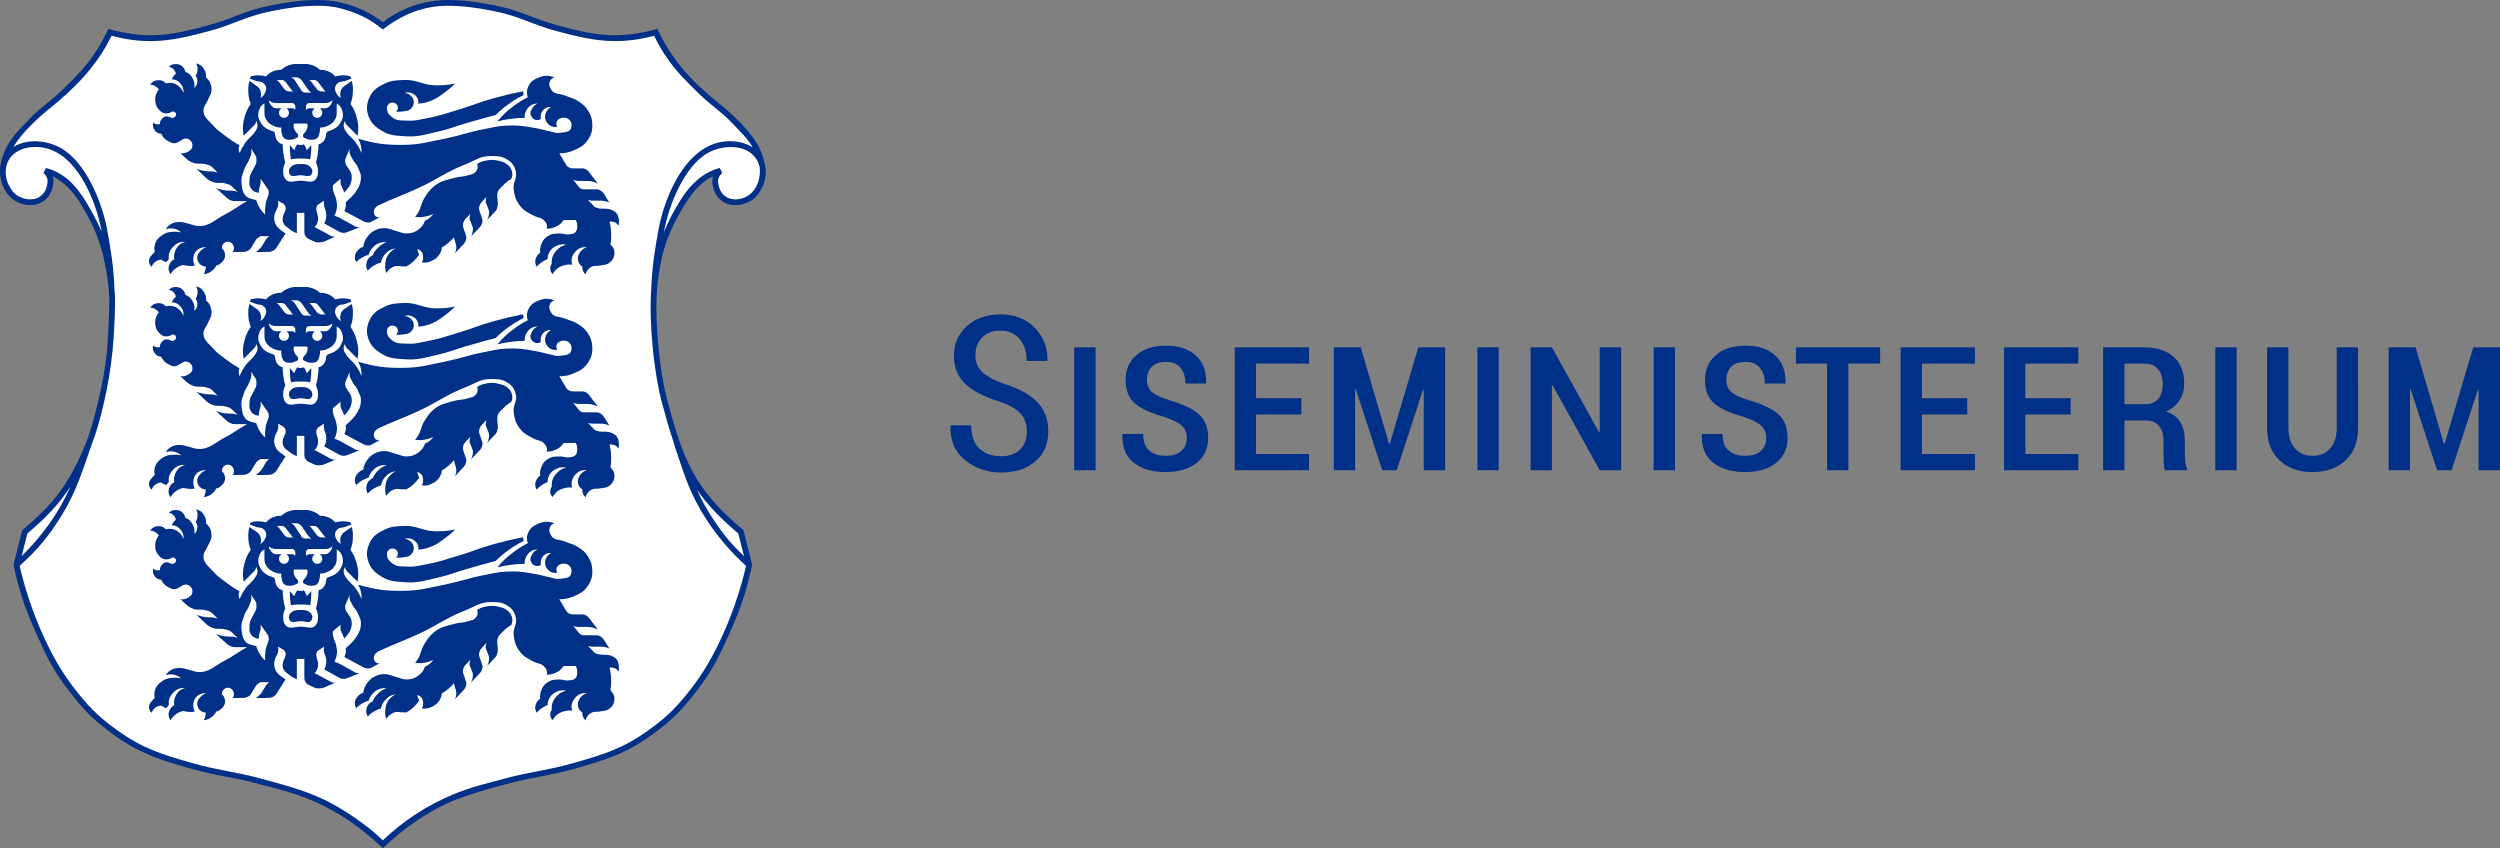 <?xml version="1.0" encoding="UTF-8"?>
<!DOCTYPE svg PUBLIC "-//W3C//DTD SVG 1.1//EN" "http://www.w3.org/Graphics/SVG/1.1/DTD/svg11.dtd">
<!-- Creator: CorelDRAW 2020 (64-Bit) -->
<svg xmlns="http://www.w3.org/2000/svg" xml:space="preserve" width="114.265mm" height="38.771mm" version="1.1" style="shape-rendering:geometricPrecision; text-rendering:geometricPrecision; image-rendering:optimizeQuality; fill-rule:evenodd; clip-rule:evenodd"
viewBox="0 0 6450.79 2188.81"
 xmlns:xlink="http://www.w3.org/1999/xlink"
 xmlns:xodm="http://www.corel.com/coreldraw/odm/2003">
 <rect x="0" y="0" width="6450.79" height="2188.81" fill="#808080" stroke="none"/>
 <defs>
  <style type="text/css">
   <![CDATA[
    .fil2 {fill:#003087}
    .fil1 {fill:white}
    .fil0 {fill:#003087;fill-rule:nonzero}
   ]]>
  </style>
 </defs>
 <g id="Layer_x0020_1">
  <g id="Siseministeerium_vapp_est_rgb-1v.svg">
   <g>
    <g>
     <path class="fil0" d="M6232.96 896.26l-69.44 0 0 317.21 55.02 0 0 -209.38 1.61 -0.26 68.36 209.64 37.29 0 68.1 -208.29 1.61 0.26 0 208.03 55.28 0 0 -317.21 -69.19 0 -73.76 249.42 -1.65 0 -73.23 -249.42zm-203.41 0l0 207.63c0,22.83 -5.58,40.56 -16.73,53.24 -11.16,12.68 -26.36,19.04 -45.62,19.04 -19.04,0 -34.2,-6.36 -45.49,-19.04 -11.24,-12.68 -16.86,-30.41 -16.86,-53.24l0 -207.63 -55.03 0 0 208.03c0,35.77 10.81,63.65 32.41,83.73 21.61,20.04 49.93,30.06 84.95,30.06 35.02,0 63.35,-10.02 84.95,-30.06 21.61,-20.09 32.41,-47.96 32.41,-83.73l0.01 -208.03 -55.02 0zm-258.39 0l-55.02 0 0 317.21 55.02 0 0 -317.21zm-289.41 41.91l50.93 0c15.94,0 27.93,4.84 35.94,14.46 7.97,9.63 11.98,22.56 11.98,38.9 0,16.55 -3.96,29.23 -11.85,38.12 -7.93,8.93 -19.95,13.37 -36.07,13.37l-50.93 0.01 0 -104.86zm55.55 146.77c14.51,0 25.66,4.62 33.5,13.9 7.8,9.24 11.67,22.22 11.67,38.95l0 28.58c0,9.46 0.22,18.69 0.69,27.75 0.43,9.11 1.57,15.55 3.4,19.34l56.91 0.01 0 -4.62c-2.35,-3.83 -3.92,-9.8 -4.75,-17.99 -0.83,-8.15 -1.22,-16.21 -1.22,-24.22l0 -29.15c0,-19.04 -3.83,-35.07 -11.46,-48.05 -7.63,-12.98 -19.95,-22.09 -37.03,-27.36 15.25,-7.06 26.88,-16.77 34.86,-29.15 8.02,-12.33 11.98,-26.92 11.98,-43.83 0,-29.23 -9.11,-52.02 -27.36,-68.36 -18.25,-16.34 -43.52,-24.48 -75.81,-24.48l-105.95 0 0 317.21 55.02 0 0 -128.52 55.55 -0.01zm-194.44 -57.46l-116.8 0 0 -89.31 136.71 0 0 -41.91 -191.69 0 0 317.21 191.69 0 0 -41.91 -136.71 0 0 -102.12 116.8 0 0 -41.95zm-266.8 0l-116.84 0 0 -89.31 136.71 0 0 -41.91 -191.69 0 0 317.21 191.69 0 0 -41.91 -136.71 0 0 -102.12 116.84 0 0 -41.95zm-224.67 -131.22l-217.27 0 0 41.91 80.33 0 0 275.3 54.98 0 0 -275.3 81.95 0 0 -41.91zm-307.84 267.15c-9.24,8.5 -22.96,12.76 -41.08,12.76 -16.9,0 -30.76,-4.4 -41.56,-13.24 -10.81,-8.85 -16.16,-23.26 -16.16,-43.26l-52.85 0 -0.83 1.65c-0.91,32.5 9.02,56.77 29.71,72.8 20.7,15.99 47.92,23.96 81.68,23.96 33.55,0 60.29,-7.84 80.16,-23.48 19.87,-15.68 29.84,-37.2 29.84,-64.52 0,-26.62 -7.93,-46.96 -23.7,-60.99 -15.81,-14.03 -40.3,-25.88 -73.54,-35.55 -24.66,-7.54 -40.95,-15.12 -48.88,-22.74 -7.89,-7.67 -11.8,-18.21 -11.8,-31.67 0,-13.11 4.01,-23.96 12.11,-32.5 8.06,-8.54 20.43,-12.81 37.16,-12.81 16.51,0 28.97,5.14 37.42,15.33 8.45,10.2 12.68,23.7 12.68,40.52l52.8 0 0.56 -1.61c0.69,-30.15 -8.15,-53.72 -26.57,-70.71 -18.39,-16.95 -44.05,-25.44 -76.9,-25.44 -31.98,0 -57.34,8.06 -76.11,24.22 -18.78,16.12 -28.19,37.33 -28.19,63.61 0,27.05 7.84,47.35 23.57,60.95 15.68,13.59 40.78,25.18 75.28,34.81 22.48,7.41 37.99,15.16 46.4,23.22 8.45,8.02 12.68,18.56 12.68,31.59 0,13.6 -4.62,24.62 -13.9,33.12l0 0zm-221.62 -267.15l-54.98 0 0 317.21 54.98 0 0 -317.21zm-138.84 0l-55.29 0 0 218.92 -1.61 0.53 -121.72 -219.44 -55.03 0 0 317.21 55.03 0 0 -219.19 1.61 -0.56 121.72 219.75 55.29 0 0 -317.21zm-315.86 0l-54.98 0 0 317.21 54.98 0 0 -317.21zm-356.15 0l-69.4 0 0 317.21 54.98 0 0 -209.38 1.65 -0.26 68.31 209.64 37.34 0 68.05 -208.29 1.65 0.26 0 208.03 55.25 0 0 -317.21 -69.14 0 -73.8 249.42 -1.61 0 -73.28 -249.42zm-153.27 131.22l-116.84 0 0 -89.31 136.71 0 0 -41.91 -191.69 0 0 317.21 191.69 0 0 -41.91 -136.71 0 0 -102.12 116.84 0 0 -41.95zm-309.32 135.93c-9.28,8.5 -22.96,12.76 -41.13,12.76 -16.86,0 -30.71,-4.4 -41.52,-13.24 -10.81,-8.85 -16.21,-23.26 -16.21,-43.26l-52.8 0 -0.83 1.65c-0.91,32.5 8.98,56.77 29.67,72.8 20.7,15.99 47.92,23.96 81.68,23.96 33.59,0 60.29,-7.84 80.21,-23.48 19.87,-15.68 29.8,-37.2 29.8,-64.52 0,-26.62 -7.89,-46.96 -23.7,-60.99 -15.77,-14.03 -40.3,-25.88 -73.5,-35.55 -24.7,-7.54 -41,-15.12 -48.88,-22.74 -7.89,-7.67 -11.85,-18.21 -11.85,-31.67 0,-13.11 4.05,-23.96 12.11,-32.5 8.1,-8.54 20.48,-12.81 37.16,-12.81 16.51,0 29.02,5.14 37.47,15.33 8.41,10.2 12.63,23.7 12.63,40.52l52.85 0 0.53 -1.61c0.74,-30.15 -8.1,-53.72 -26.53,-70.71 -18.43,-16.95 -44.09,-25.44 -76.94,-25.44 -31.94,0 -57.29,8.06 -76.11,24.22 -18.78,16.12 -28.14,37.33 -28.14,63.61 0,27.05 7.84,47.35 23.52,60.95 15.73,13.59 40.82,25.18 75.28,34.81 22.53,7.41 37.99,15.16 46.44,23.22 8.45,8.02 12.68,18.56 12.68,31.59 0,13.6 -4.66,24.62 -13.9,33.12l0 0zm-221.62 -267.15l-54.98 0 0 317.21 54.98 0 0 -317.21zm-194.82 263.71c-11.72,11.54 -27.93,17.3 -48.62,17.3 -23.04,0 -41.69,-6.54 -55.94,-19.56 -14.24,-13.02 -21.39,-33.11 -21.39,-60.21l-53.07 0 -0.56 1.61c-0.91,38.12 11.85,67.66 38.25,88.66 26.44,20.96 57.34,31.41 92.71,31.41 36.33,0 65.66,-9.54 87.96,-28.62 22.35,-19.08 33.5,-44.88 33.5,-77.42 0,-30.89 -9.46,-56.07 -28.32,-75.5 -18.91,-19.43 -46.4,-34.81 -82.51,-46.1 -27.58,-9.41 -47.35,-19.91 -59.34,-31.41 -11.98,-11.54 -17.99,-25.75 -17.99,-42.65 0,-18.69 5.58,-34.07 16.77,-46.13 11.16,-12.07 26.97,-18.12 47.49,-18.12 21.61,0 38.34,7.28 50.23,21.74 11.89,14.46 17.86,33.29 17.86,56.42l53.06 -0.01 0.56 -1.61c0.69,-32.68 -10.11,-60.6 -32.55,-83.73 -22.44,-23.14 -51.97,-34.72 -88.61,-34.72 -35.24,0 -64.04,10.02 -86.48,30.06 -22.4,20.04 -33.64,45.62 -33.64,76.81 0,30.28 10.11,54.63 30.24,73.02 20.17,18.43 49.1,33.33 86.87,44.74 26.31,9.11 44.74,19.61 55.29,31.59 10.5,11.98 15.77,27.32 15.77,46 0,19.43 -5.84,34.89 -17.56,46.44z"/>
    </g>
   </g>
   <g id="_2021656063712">
    <g>
     <path class="fil1" d="M987.82 66.63c-25.83,-20.26 -42.65,-29.71 -73.36,-41.3 -34.55,-13.07 -58.86,-17.86 -92.92,-17.86 -41.3,0 -75.63,4.66 -122.99,14.07 -64.83,12.89 -98.55,34.76 -161.45,51.63 -63.21,17.03 -100.73,28.01 -166.12,24.4 -34.46,-1.87 -54.02,-5.05 -87.26,-14.07 -14.99,31.63 -25.27,48.84 -46,76.98 -25.14,34.07 -43.74,49.84 -74.15,79.34 -30.28,29.32 -52.67,40.26 -81.21,71.32 -26.18,28.49 -44.31,43.79 -59.6,79.34 -8.58,19.91 -15.55,31.8 -15.03,53.5 0.39,15.6 1.7,25.31 9.37,38.95 9.46,16.73 19.26,25.35 37.12,32.37 15.38,6.01 26.75,9.02 42.22,3.31 17.25,-6.45 26.62,-17.43 31.46,-35.24 2.83,-10.41 4.05,-17.64 0,-27.66 -2.74,-6.8 -5.53,-10.46 -11.29,-15.03 15.03,3.92 23.35,7.45 36.59,15.47 16.86,10.24 24.4,19.17 37.55,33.85 18.21,20.22 25.27,34.41 38.51,58.16 35.2,63.08 47.01,104.82 56.33,176.44 5.84,45.22 3.7,71.32 1.87,116.89 -3.14,76.59 -9.11,120.16 -26.75,194.74 -11.46,48.4 -17.43,76.33 -37.12,122.03 -41.13,95.63 -79.64,147.3 -159.54,214.04l-21.61 85.39c15.64,70.01 28.67,109.18 58.2,174.57 26.31,58.29 41.87,91.93 80.73,142.68 38.56,50.41 64.09,77.46 115.58,114.54 68.88,49.58 117.67,64.13 199.31,87.26 66.18,18.78 107.52,21.13 175.05,39.43 51.76,14.03 82.16,20.17 131.44,40.39 47.31,19.34 72.75,34.28 114.49,63.82 29.15,20.56 44.83,33.5 70.58,58.2 25.75,-24.7 41.39,-37.64 70.53,-58.2 41.78,-29.54 67.22,-44.48 114.49,-63.82 49.32,-20.22 79.68,-26.36 131.44,-40.39 67.53,-18.3 108.87,-20.65 175.05,-39.43 81.64,-23.14 130.44,-37.68 199.31,-87.26 51.54,-37.07 77.03,-64.13 115.58,-114.54 38.86,-50.75 54.46,-84.39 80.73,-142.68 29.54,-65.39 42.57,-104.56 58.2,-174.57l-21.57 -85.39c-79.95,-66.74 -118.41,-118.37 -159.63,-214.04 -19.61,-45.65 -0.43,-3.75 -37.03,-122.03 -13.77,-44.35 -23.65,-118.15 -26.75,-194.74 -1.87,-45.57 -4.01,-71.66 1.87,-116.89 9.28,-71.62 21.09,-113.36 56.29,-176.44 13.29,-23.74 20.35,-37.95 38.51,-58.16 13.16,-14.68 20.7,-23.61 37.51,-33.85 13.29,-8.02 21.61,-11.54 36.59,-15.47 -5.71,4.57 -8.45,8.24 -11.24,15.03 -4.05,10.02 -2.79,17.25 0,27.66 4.88,17.82 14.2,28.8 31.46,35.24 15.51,5.71 26.84,2.7 42.26,-3.31 17.86,-7.01 27.66,-15.64 37.07,-32.37 7.62,-13.63 9.02,-23.35 9.37,-38.95 0.53,-21.7 -6.45,-33.59 -14.99,-53.5 -15.29,-35.55 -33.46,-50.84 -59.64,-79.34 -28.49,-31.06 -50.88,-42 -81.16,-71.32 -30.41,-29.49 -49.05,-45.27 -74.15,-79.34 -20.74,-28.14 -31.06,-45.35 -46,-76.98 -33.29,9.02 -52.85,12.2 -87.31,14.07 -65.39,3.62 -102.86,-7.36 -166.16,-24.4 -62.87,-16.86 -96.59,-38.73 -161.42,-51.63 -47.31,-9.41 -81.64,-14.07 -122.94,-14.07 -34.07,0 -58.42,4.79 -92.92,17.86 -30.76,11.59 -47.53,21.05 -73.37,41.3z"/>
     <path class="fil0" d="M803.1 1529.67c0.22,10.72 -0.74,21.7 -2.87,32.24 -8.28,-2.13 -16.21,-2.13 -24.7,-2.13 -8.32,0 -16.55,0.13 -24.7,2.13 -2.48,-12.37 -3,-24.44 -2.87,-36.86l11.16 13.29c1.04,-2.26 5.79,-14.2 8.41,-14.81l0.61 -0.26c3.14,1.65 3.96,1.48 7.49,1.48 3.57,0 4.44,0.18 7.8,-1.65 2.92,1.22 4.7,7.15 5.93,9.63 0.96,2 1.87,4.14 2.53,5.62l11.24 -13.29 0 4.62z"/>
     <path class="fil2" d="M1174.67 1366.34c-19.17,3.66 -30.32,4.57 -49.88,4.57 -33.24,-0.08 -50.88,-15.9 -83.99,-13.9 -18.78,1.22 -30.24,1.04 -47.18,8.98 -19.08,9.02 -31.76,16.86 -40.43,36.25 -7.93,17.86 -8.45,31.76 -1.57,50.1 6.71,17.64 18.95,27.05 32.98,35.64 20.78,12.81 35.37,12.33 59.73,14.33 34.33,2.61 53.11,-4.57 86.17,-12.07 28.36,-6.4 43.52,-13.29 71.36,-21.35 30.02,-8.76 47.05,-13.5 77.24,-21.57 12.07,-11.77 19.48,-18.04 33.16,-27.97 14.29,-10.24 22.91,-15.51 38.69,-23.39l-1.31 -9.76c-29.54,5.79 -46.05,9.76 -75.11,17.69 -36.11,9.98 -55.5,19.13 -91.45,29.8 -31.98,9.41 -49.75,16.38 -82.56,22.26 -18.52,3.27 -28.97,7.1 -47.79,6.01 -16.34,-0.91 -28.71,1.7 -41.21,-8.98 -6.32,-5.4 -10.94,-8.98 -12.41,-17.08 -1.04,-5.58 -1.48,-9.67 1.7,-14.24 2.87,-4.18 6.4,-6.14 11.46,-6.32 6.4,-0.13 11.59,3.09 13.72,9.19 1.7,5.53 0.3,10.55 -4.09,14.2 6.88,0.65 10.98,0.61 17.73,-0.53 8.1,-1.31 13.72,-0.83 19.74,-6.32 5.58,-4.92 8.19,-9.67 8.28,-17.12 0.08,-8.71 -3.66,-14.68 -10.76,-19.56 -4.7,-3.22 -8.1,-4.27 -13.77,-4.44 8.28,-2.74 14.46,-2.31 22.26,1.65 4.05,2.13 6.32,3.83 9.15,7.54 4.44,5.79 5.84,10.98 4.84,18.34 14.51,-1.35 22.91,-3.4 36.25,-9.02 13.63,-5.84 20.17,-11.5 32.11,-20.22 11.06,-8.15 17.03,-13.2 26.96,-22.74z"/>
     <path class="fil2" d="M775.73 1573.97c-9.76,0 -16.95,0 -24.13,6.58 -1.96,1.65 -3.22,2.74 -4.44,5.01 -2.57,4.75 -2.13,9.02 0.08,13.94 4.66,10.07 17.25,3.35 28.49,3.35 11.16,0 23.7,6.71 28.45,-3.35 2.18,-4.92 2.57,-9.19 0,-13.94 -1.26,-2.26 -2.48,-3.35 -4.36,-5.01 -7.32,-6.58 -14.46,-6.58 -24.09,-6.58z"/>
     <path class="fil2" d="M1297.44 1629.78c-5.88,6.14 -10.94,9.15 -13.37,17.25 -1.7,5.49 -0.78,14.68 -0.78,14.68l1.09 11.29c0.48,4.92 0.22,7.84 -1.17,12.54 -1.13,4.27 -1.78,6.88 -4.79,10.11l-21.57 22.91c2.7,-4.75 3.75,-7.8 4.53,-13.16 0.78,-5.31 1.39,-8.71 -0.61,-13.77l-7.1 -18.04c-1.22,-2.92 -0.3,-5.01 0.18,-8.1 0.35,-2.57 0.61,-3.48 1.57,-6.67l-12.07 12.94c-2.96,3.22 -4.57,5.36 -5.97,9.63 -1.44,4.62 -2.05,7.8 -0.53,12.37l7.49 22.18c1.31,3.79 0.61,6.27 -0.35,10.24 -1.39,5.49 -3.48,8.24 -7.36,12.37l-21.52 22.79c2.74,-4.62 3.7,-7.67 4.49,-13.02 0.83,-5.36 1.44,-8.85 -0.65,-13.9l-7.01 -16.95c-1.22,-3.05 -0.26,-5.05 0.18,-8.24 0.39,-2.61 0.61,-3.53 1.61,-6.58l-12.11 12.5c-3,3.22 -4.57,5.53 -5.93,9.63 -1.52,4.57 -2.05,7.97 -0.53,12.54l7.49 22c1.26,3.83 0.53,6.4 -0.39,10.24 -1.39,5.49 -3.44,8.41 -7.36,12.5l-21.52 22.83c2,-3.7 2.83,-5.84 3.53,-9.98 0.83,-5.01 0.83,-8.28 -0.56,-13.11l-5.23 -18.82c-4.31,5.23 -7.06,8.1 -12.15,12.68 -6.75,5.97 -10.94,9.02 -18.73,13.59 -0.83,7.19 -2.35,11.46 -6.27,17.73 -4.84,7.67 -9.24,11.32 -17.17,15.6 -9.85,5.36 -17.17,6.71 -28.27,5.49 2.87,-5.36 3.66,-9.28 3.14,-15.42 -0.48,-5.36 -1.09,-9.15 -4.75,-13.16 -3.14,-3.48 -5.97,-5.01 -10.72,-5.66 0.96,2.48 1.44,3.83 2.35,6.32 1.13,3 1.7,4.84 2.83,7.93 -4.97,7.49 -8.32,11.32 -14.86,17.25 -6.49,5.97 -10.55,8.85 -18.21,12.98 -5.75,-0.13 -9.15,-0.3 -14.94,-0.43 -4.44,-0.3 -7.06,-1.22 -11.46,-0.65 -5.23,0.78 -7.97,2.31 -12.54,5.23 -5.97,3.66 -9.06,6.71 -12.81,12.85 -2.31,-7.49 -2.92,-11.93 -2.61,-19.74 0.61,-13.33 2.74,-22.18 11.46,-32.07 5.18,-5.97 9.15,-8.85 16.51,-11.93 -12.54,1.65 -20.17,5.79 -28.58,15.42 -5.97,6.88 -8.41,12.07 -10.24,21.09 -6.75,1.83 -10.55,3.35 -16.51,6.88 -7.8,4.44 -11.93,7.62 -17.73,14.2 -4.14,-7.19 -4.97,-12.98 -2.87,-21.09 1.35,-5.66 3.09,-9.02 7.36,-13.11 2.7,-2.61 4.53,-3.7 8.06,-5.23 3.05,-6.71 5.31,-10.41 10.24,-15.9 7.93,-9.02 14.03,-13.42 25.22,-17.69 -8.1,-1.09 -13.16,-0.3 -20.65,2.74 -7.32,3.18 -10.85,6.58 -16.03,12.68 -4.75,5.66 -6.88,9.5 -9.02,16.51 -7.06,2 -11.02,3.66 -17.25,7.49 -6.27,3.66 -9.63,6.23 -14.81,11.59 -3.09,-5.01 -3.83,-8.67 -3.4,-14.51 0.48,-6.58 2.92,-10.41 7.19,-15.42 4.44,-5.18 8.1,-7.49 14.51,-9.8 1.52,-10.85 4.14,-17.25 10.85,-26.09 6.58,-8.58 11.8,-12.85 21.7,-17.25 7.67,-3.4 12.54,-4.31 20.87,-4.62 12.46,-0.48 19.04,4.44 31.11,7.32 10.72,2.44 16.47,6.71 27.49,6.45 12.15,-0.3 19.87,-2.44 29.71,-9.8 9.19,-6.71 13.59,-12.68 17.43,-23.39 4.66,-1.78 7.19,-3.18 11.16,-6.23 4.57,-3.53 6.93,-6.14 10.24,-10.89 -8.02,3.7 -12.94,5.4 -21.7,6.93 -9.72,1.65 -15.51,1.65 -25.27,0.43 2.09,-2.61 3.27,-3.96 5.23,-6.71 10.41,-14.68 9.32,-26.75 18.86,-41.87 8.19,-12.85 12.85,-20.61 24.66,-30.24 17.08,-14.07 31.15,-15.94 52.54,-21.74 13.81,-3.79 22.44,-2.31 36.07,-6.88 7.06,-2.44 12.46,-1.96 17.64,-7.45 3.66,-3.7 5.62,-6.58 6.32,-11.8 0.53,-3.92 0.22,-6.36 -1.31,-9.89 8.98,-5.23 14.59,-7.19 24.66,-9.02 12.33,-2.13 19.95,-1.83 32.11,1.22 7.41,1.83 12.02,2.87 18.25,7.19 6.36,4.4 10.11,7.8 13.16,14.77 3.83,8.89 3.83,15.94 0,24.79 -9.29,5.55 -14.22,9.34 -21.71,17.13z"/>
     <g>
      <path class="fil2" d="M1596.52 1716.26c-0.91,-6.27 -1.65,-10.11 -5.49,-14.99 -3.92,-5.01 -9.32,-7.19 -13.55,-9.15 -4.05,-1.83 -12.37,-2.92 -16.82,-2.92l-5.19 0c-4.79,0 -7.62,0.13 -12.24,-1.22 -4.49,-1.22 -7.45,-1.83 -10.68,-5.05l-15.64 -16.64c2.18,1.04 3.75,1.39 6.23,1.83 2.18,0.3 3.4,0.48 5.53,0.48l22.39 0c4.92,0 7.71,0.61 12.5,1.78 3.53,0.78 5.4,1.39 8.8,2.79l-11.98 -19.08c-2.83,-4.49 -4.49,-7.19 -8.8,-10.28 -4.36,-3.05 -7.54,-4.57 -12.98,-4.57l-27.97 0c-4.57,0 -7.58,0.3 -11.67,-1.83 -3.92,-1.96 -5.27,-4.44 -8.06,-7.8l-12.2 -15.42c2.74,1.52 4.53,2 7.54,2.74 2.57,0.43 4.01,0.78 6.58,0.78l24.53 0c5.97,0 9.41,0.91 15.07,2.57 4.18,1.39 6.54,2.31 10.46,4.44l-22.74 -29.8c-2.39,-3.05 -3.92,-4.75 -7.28,-6.58 -3.83,-2.26 -6.49,-3.05 -10.89,-3.05l-21.65 -0.01c-4.23,0 -6.84,-0.13 -10.68,-1.83 -3.92,-1.83 -6.32,-3.18 -8.41,-6.88l-18.04 -30.24c14.64,-0.18 23.35,-1.83 36.94,-7.49 15.81,-6.58 25.66,-11.59 35.59,-25.48 10.02,-14.07 13.24,-25.27 12.59,-42.52 -0.61,-14.51 -3.53,-23.22 -11.42,-35.42 -7.45,-11.54 -14.11,-16.6 -25.62,-24 -11.5,-7.54 -19.87,-8.32 -32.55,-13.72 -14.42,-6.32 -29.45,-2.48 -36.9,-16.38 -3.44,-6.45 -5.97,-11.46 -3.75,-18.47 2.18,-6.58 5.97,-10.41 12.46,-12.72 -15.42,-5.49 -27.05,-5.18 -42.17,1.39 -10.46,4.62 -17.25,8.28 -23.01,18.21 -6.23,10.85 -7.23,20 -3.44,31.89 -14.72,7.49 -22.66,12.54 -35.94,22.35 -18.34,13.59 -27.93,22.56 -42.65,39.99 14.2,-3.48 22.4,-5.01 36.9,-6.84 13.07,-1.7 20.56,-2.18 33.77,-2.31 -0.61,-7.49 0.39,-12.2 3.96,-18.86 6.45,-11.98 16.25,-18.04 29.89,-18.25 -5.97,2.26 -9.15,4.88 -12.89,10.07 -4.92,7.01 -8.28,13.46 -4.97,21.44 2.87,6.84 7.93,10.94 15.42,11.29 4.09,0.3 6.8,-0.48 10.33,-2.79 -1.09,-4.57 -1,-7.45 0.13,-12.02 3.14,-12.24 13.68,-19.74 26.27,-18.82 -3.92,1.87 -5.88,3.53 -8.71,6.88 -8.54,9.98 -9.54,23.04 -1.74,33.64 6.54,8.85 15.47,12.33 26.27,10.37 -1.65,-2.83 -2.22,-4.79 -2.31,-8.1 -0.05,-9.63 9.8,-15.42 19.52,-15.42 10.37,0.18 19.08,7.67 19.56,18.04 1,20.96 -16.9,19.39 -31.54,21.22 -9.5,1.39 -14.86,-1.96 -24.22,-3.79 -13.63,-2.61 -21,-5.53 -34.68,-7.97 -29.97,-5.58 -47.4,-8.41 -77.81,-6.84 -23.83,1.17 -37.03,5.18 -60.47,9.67 -37.9,7.28 -58.29,15.81 -96.11,23.48 -42.17,8.37 -66.13,16.03 -109.09,16.47 -46,0.61 -72.67,-3.05 -116.76,-15.86 4.75,8.41 6.58,13.9 8.1,23.35 0.83,5.36 0.74,8.45 0.74,13.77 -4.44,-10.85 -7.76,-16.69 -14.33,-26.27 -8.71,-13.02 -18.34,-16.86 -26.31,-30.37 -1.83,-3.27 -3.48,-4.97 -4.57,-8.58 -1.09,-3.83 -1.39,-6.32 -0.48,-10.24 0.65,-3.09 1.48,-4.92 3.4,-7.49 0,2.87 0.43,4.57 1.65,7.01 0.96,1.65 1.57,2.61 2.92,3.88l27.49 27.45c3.09,-18.95 2.48,-30.76 -2.74,-49.23 -3.96,-13.77 -7.45,-21.35 -15.6,-33.16 4.53,-12.28 5.97,-19.91 6.32,-33.16 0.22,-10.07 -0.35,-15.86 -2.7,-25.66 -6.01,3.57 -9.32,5.79 -14.99,9.93 -3.79,2.87 -6.67,3.83 -9.54,7.62 -3.35,4.36 -4.57,7.67 -5.36,13.16 -0.61,5.05 -0.3,8.1 1.22,12.85 -5.62,-3.35 -8.54,-6.62 -11.46,-12.54 -2.74,-5.66 -4.57,-9.76 -2.87,-15.9 1.31,-4.57 3.31,-6.88 6.88,-9.93 5.62,-4.88 11.16,-3 18.17,-5.31 6.58,-2.22 10.24,-3.62 16.64,-6.27 -0.3,-1.31 -0.61,-2 -1.09,-3.22 -0.61,-1.04 -1.04,-1.74 -1.78,-2.74 -9.5,-2.44 -15.29,-2.92 -25.18,-2.09 -5.4,0.48 -8.45,1 -13.63,2.39 -7.06,-7.93 -12.76,-11.63 -22.91,-14.81 -6.27,-2 -10.11,-2.44 -16.51,-2.31 -8.28,-7.19 -14.11,-10.37 -24.61,-13.29 -9.54,-2.57 -15.42,-1.44 -25.18,-1.44 -9.93,0 -15.77,-1.13 -25.31,1.44 -10.46,2.92 -16.42,6.1 -24.53,13.29 -6.54,-0.13 -10.37,0.3 -16.64,2.31 -10.11,3.18 -15.9,6.88 -22.83,14.81 -5.31,-1.39 -8.37,-1.92 -13.68,-2.39 -9.89,-0.83 -15.68,-0.35 -25.22,2.09 -0.61,0.91 -0.91,1.52 -1.52,2.57 -0.61,1.35 -0.91,2 -1.35,3.4 6.4,2.66 10.07,4.05 16.64,6.27 7.01,2.31 12.54,0.43 18.17,5.31 3.7,3.05 5.62,5.36 6.88,9.93 1.7,6.14 -0.18,10.24 -2.92,15.9 -2.92,5.93 -5.71,9.19 -11.46,12.54 1.61,-4.75 1.87,-7.8 1.22,-12.85 -0.74,-5.49 -2,-8.8 -5.36,-13.16 -2.87,-3.79 -5.71,-4.75 -9.46,-7.62 -5.66,-4.14 -9.02,-6.4 -14.99,-10.24 -2.26,9.93 -2.87,15.81 -2.74,25.96 0.3,13.24 1.83,20.87 6.45,33.16 -8.28,11.8 -11.8,19.39 -15.77,33.16 -5.18,18.47 -5.79,30.28 -2.57,49.23l27.36 -27.45c1.35,-1.26 1.96,-2.22 2.87,-3.88 1.22,-2.44 1.7,-4.14 1.7,-7.01 1.96,2.57 2.74,4.4 3.44,7.49 0.83,3.92 0.53,6.4 -0.53,10.24 -1.13,3.62 -2.7,5.31 -4.62,8.58 -7.93,13.5 -17.56,17.34 -26.27,30.37 -6.58,9.59 -9.8,15.55 -14.38,26.27 -1.7,-3.7 -2.22,-6.14 -2.31,-10.24 0,-3.96 0.48,-6.27 1.92,-9.8 -14.59,-8.37 -22.7,-13.72 -36.11,-24 -12.81,-9.76 -20.96,-14.72 -31.46,-26.84 -12.54,-14.38 -27.23,-22.87 -25.18,-41.74 1.09,-9.8 6.84,-13.77 10.5,-22.91 4.57,-11.29 10.68,-17.43 10.11,-29.63 -0.56,-13.16 -4.62,-21.65 -14.24,-30.45 0.69,-7.58 -0.3,-12.5 -4.09,-19.39 -5.05,-9.32 -11.32,-14.03 -21.74,-16.51 3.53,5.88 4.53,10.24 4.05,17.12 -0.35,6.1 -1.74,9.8 -5.1,14.86 3.57,4.84 4.75,8.85 4.57,14.9 -0.3,7.06 -2.61,11.8 -8.1,16.55 1.7,-9.63 0.61,-16.03 -3.96,-24.57 -4.75,-8.71 -9.63,-13.33 -18.78,-17.17 -2.74,-12.2 -12.72,-20.13 -25.22,-20 -7.49,0.08 -12.37,2.13 -17.69,7.41 6.67,0.87 11.02,3.53 14.77,9.06 2.13,3.22 3.09,5.49 3.53,9.19 -2.61,1.7 -3.83,2.92 -5.79,5.23 -2.31,2.87 -3.35,4.88 -4.53,8.54 9.72,0.43 15.99,3.48 22.22,10.85 6.62,7.62 8.71,14.68 7.54,24.57 -2,-5.84 -3.83,-9.15 -7.97,-13.72 -10.24,-11.16 -22.48,-14.81 -37.2,-11.32 -5.88,-6.27 -12.02,-8.63 -20.56,-8.06 -8.98,0.61 -14.99,3.96 -20,11.46 5.79,0.26 9.32,1.35 14.2,4.57 3.83,2.31 5.66,4.18 8.24,7.8 -2.44,2.87 -3.66,4.7 -5.31,8.19 -3.53,7.36 -4.57,12.41 -4.01,20.52 0.61,9.02 2.18,14.9 7.97,21.7 6.27,7.36 12.2,11.93 21.79,11.46 3.09,-0.18 4.97,-0.74 8.02,-1.7 3.35,-1.04 5.05,-3.62 8.54,-3.27 8.54,1 11.5,12.46 0,16.42 -3.05,1.04 -4.88,-1.04 -8.02,-1.7 -3.92,-0.91 -5.88,-2.74 -9.85,-2.26 -5.23,0.43 -8.28,2.83 -11.59,6.84 -3.53,4.18 -4.75,7.67 -4.84,13.16 -3.88,1.17 -6.49,1.17 -10.33,0 -2.87,-0.91 -4.57,-1.92 -6.88,-4.01 -1.96,7.36 -0.87,13.2 3.53,19.48 4.44,6.23 9.5,9.06 17.08,9.59 4.92,10.24 10.41,15.64 20.65,20.48 4.97,2.44 8.1,4.14 13.59,4.01 6.88,-0.18 9.93,-4.01 16.08,-6.88 4.09,-1.83 5.79,-4.57 10.33,-5.05 4.79,-0.61 7.97,0.18 11.93,2.74 5.66,3.83 8.19,8.71 7.97,15.42 -0.18,8.76 -6.58,13.33 -14.51,17.17 -5.97,2.7 -10.37,3.31 -16.82,1.96l14.2 13.29c4.92,4.44 7.93,6.84 13.9,9.63 6.27,2.87 10.41,4.27 17.25,4.27l2.7 -0.02c6.8,0 10.68,0 17.17,1.7 7.06,1.65 11.8,2.31 16.82,7.32l14.72 14.38c-3.7,-1.39 -6.01,-1.87 -9.98,-2.44 -3.22,-0.65 -5.05,-0.96 -8.28,-0.96l-3.49 0c-7.49,0 -11.77,-0.74 -19.13,-2.39 -5.62,-1.26 -8.67,-2.18 -14.03,-4.01l23.22 22c4.75,4.57 7.8,6.88 13.77,9.67 6.4,2.83 10.37,4.23 17.25,4.23l2.74 -0.01c6.71,0 10.68,0 17.3,1.7 6.84,1.65 11.59,2.44 16.77,7.32l14.99 14.38c-3.66,-1.39 -5.97,-1.87 -9.93,-2.44 -3.22,-0.61 -5.05,-0.78 -8.24,-0.78l-4.62 0c-7.45,0 -11.77,-0.91 -19.08,-2.39 -5.66,-1.39 -8.71,-2.18 -14.07,-4.18l26.88 24c3.4,3.09 5.36,4.88 9.5,6.75 4.44,1.96 7.19,3.05 11.93,3.05l31.95 0c-27.05,14.94 -34.25,22.74 -57.95,34.86 -25.88,13.24 -39.56,31.02 -68.61,29.15 -11.19,-0.74 -16.95,-4.57 -27.93,-6.88 -7.19,-1.52 -11.16,-3.35 -18.34,-3.48 -9.63,0 -15.81,0.74 -23.96,5.79 -6.27,3.83 -9.41,6.88 -13.16,13.16 7.32,-2.61 12.2,-3.09 20,-1.7 8.54,1.39 13.5,3.83 20.04,9.63 -6.45,-1.39 -10.11,-1.87 -16.69,-1.7 -12.89,0.3 -21.31,1.39 -31.94,8.58 -10.37,7.19 -16.64,13.42 -19.52,25.79 -1.57,6.88 -1.57,11.32 0,18.21 -3.22,2.39 -4.88,4.14 -7.36,7.32 -4.14,5.23 -7.32,8.41 -7.49,14.99 -0.13,6.71 1.83,11.29 6.88,15.6 2.44,-7.19 5.97,-11.32 12.54,-14.99 4.44,-2.44 7.45,-3.35 12.68,-3.53 1.83,1.52 2.87,2.31 5.05,3.53 2.74,1.52 4.4,2.13 7.45,2.87l6.32 -7.45c-1.09,-12.11 1.39,-20.35 9.15,-29.84 9.15,-10.98 19.39,-15.55 33.77,-14.77 -13.33,3.66 -21.26,10.68 -26.31,23.35 -3.18,7.8 -3.66,12.98 -2.26,21.26 -5.97,3.05 -9.02,6.23 -11.93,12.2 -4.44,9.5 -3.83,18.04 2.18,26.57 3.79,-6.67 6.97,-10.07 13.11,-14.81 7.01,-5.18 11.89,-7.49 20.48,-9.15 4.44,1.35 7.01,1.83 11.63,2.31 6.84,0.74 10.85,0.56 17.6,-0.65 -2.79,-5.01 -3.7,-8.37 -4.05,-14.2 -0.61,-14.07 5.4,-25.79 18.34,-30.89 5.53,-2.09 9.11,-2.57 14.86,-1.65 -5.97,1.57 -9.32,3.53 -13.59,7.97 -6.75,6.71 -10.89,12.98 -9.19,22.31 1.22,7.15 4.14,11.59 10.24,15.42 3.96,2.44 6.75,3.35 11.46,3.53 -0.05,3.66 -0.3,5.62 -1.22,9.15 -0.91,4.27 -1.83,6.54 -3.96,10.55 9.15,-1.04 14.68,-3.35 21.7,-9.19 5.01,-4.14 7.41,-7.15 10.37,-12.81 4.75,-1.22 7.49,-2.61 11.42,-5.84 8.1,-6.54 12.81,-13.9 11.19,-24.26 -0.91,-6.4 -3,-10.24 -7.76,-14.51 -0.96,-9.02 6.4,-17.12 15.42,-17.25 9.54,0 16.82,9.63 15.42,19.08 -0.48,3.22 -1.22,5.01 -3.18,7.67l27.79 -0.35c4.27,-0.13 6.84,-0.74 10.68,-2.74 4.44,-2.13 6.88,-3.96 9.32,-8.1l11.16 -18.47c2,-3.4 3.53,-5.18 6.88,-7.49 3.05,-2.31 5.01,-3.96 8.85,-3.83l20.04 0.18c-2.31,1.35 -3.53,2.26 -5.45,4.27 -1.57,1.7 -2.57,2.57 -3.75,4.75l-9.02 15.12c-2.79,4.75 -5.18,6.88 -9.15,10.55 -2.83,2.74 -4.62,4.09 -7.8,6.4l33.16 -0.61c4.44,0 7.01,-0.61 10.85,-2.57 4.27,-2.13 6.75,-4.14 9.32,-8.28l23.52 -36.68c-5.1,-4.44 -21.7,-12.5 -26.57,-26.27 -2.18,-5.79 -2.92,-9.5 -2.61,-15.73 0.18,-5.18 1.09,-8.1 2.92,-13.16 1.65,-4.88 4.14,-6.84 5.66,-11.72 1.22,-3.83 1.83,-5.97 1.96,-9.98 0,-3 -0.13,-4.88 -0.91,-7.93l12.15 6.71c2.83,1.57 4.36,2.92 6.06,5.79 1.65,3.09 2.05,5.23 1.83,8.58 -0.18,3.53 -1.7,5.18 -2.74,8.54 -1.92,5.49 -4.31,8.1 -4.92,13.9 -0.56,5.66 -0.43,9.5 2,14.81 2.92,6.75 7.62,8.76 13.42,13.5 7.36,5.93 12.24,8.67 20.96,12.33l0 -52.5 19.37 0 0 48.53c0,4.44 0.48,7.19 2.79,10.89 1.83,3.31 3.48,5.14 6.84,6.84l15.47 7.49c5.49,2.57 9.41,2.57 15.42,2.26 4.88,-0.26 7.62,-1.04 12.07,-2.87l27.84 -12.07c-3.53,0.43 -5.66,0.3 -9.19,-0.61 -3.83,-0.91 -5.53,-2.79 -9.06,-4.75l-36.03 -19.21c4.31,-3.53 6.27,-7.36 7.93,-13.02 1.57,-4.75 1.57,-7.8 1.26,-12.81 -0.48,-4.92 -1.87,-7.36 -2.92,-12.07 -0.69,-2.92 -1.65,-4.44 -1.65,-7.36 -0.18,-3.05 0,-4.75 1.04,-7.49 1,-2.26 1.52,-3.83 3.66,-5.18l15.42 -10.24c-0.43,2.61 -0.61,4.09 -0.61,6.88 0,3.35 0.48,5.18 1.13,8.54 0.87,4.14 2.39,6.1 3.44,10.24 1.09,4.44 1.7,7.06 1.7,11.5 0.18,8.67 -1.31,13.9 -5.14,21.65l37.2 20.65c3.7,1.96 6.01,3.22 10.28,3.53 4.09,0.43 6.54,0.3 10.37,-1.22l34.25 -13.46c-3.62,0.61 -5.84,0.43 -9.19,-0.48 -3.96,-1.04 -5.66,-2.74 -9.15,-4.75l-35.42 -19.39c-2.18,-1.22 -3.53,-1.52 -5.71,-2.26 -2.44,-0.91 -3.79,-1.57 -6.4,-2.31 1.7,-2.61 2,-4.14 2.92,-6.88 1.35,-3.96 2.13,-6.27 2.87,-10.37 1.7,-9.37 0.61,-15.16 -1.22,-24.48 -1.65,-9.76 -6.23,-14.2 -7.8,-23.96 -0.91,-2.74 -1.22,-4.44 -1.04,-7.32 0.05,-2.92 -0.48,-5.23 1.65,-7.01l18.69 -15.64c-0.48,2.79 -0.65,4.44 -0.48,7.36 0,2.26 0.05,3.53 0.48,5.79 0.91,4.4 2.87,6.58 4.57,10.85 1.83,4.44 2.87,7.01 4.57,11.59 3.05,-2.87 4.7,-4.7 7.41,-8.24 4.66,-5.79 7.41,-9.32 9.67,-16.47 2,-5.84 2.61,-9.5 2.35,-15.64 -0.48,-6.36 -0.96,-10.37 -4.44,-15.68l-9.24 -13.63c-2.22,-3.35 -3,-5.93 -3.31,-9.89 -0.48,-5.4 1.09,-8.41 3.31,-13.46l9.24 -21.26c-1.22,3.83 -1.57,6.4 -1.09,10.41 0.39,2.87 0.78,4.75 2.13,7.32l7.36 13.9 9.46 12.37 9.32 21.57c1.35,7.76 1.35,12.5 0,20.3 -1.87,9.63 -5.05,14.51 -10.11,23.09 -8.24,13.9 -23.04,25.53 -28.1,30.54 0,0 0.53,4.01 0.48,6.58 -0.18,6.4 -1.39,10.07 -3.96,16.08l47.92 25.62c3.83,2.05 6.14,3.22 10.33,3.7 4.05,0.3 6.84,0.61 10.5,-1.39l23.39 -12.5c-3.4,1.17 -6.01,1.04 -9.19,-0.61 -3.62,-1.7 -4.88,-4.31 -6.27,-7.97 -3.35,-9.02 3.48,-17.86 11.37,-21.7 32.02,-15.42 65.48,-27.05 106.34,-46.13 45.92,-21.57 68.84,-40.17 116.06,-58.81 25.48,-9.93 39.17,-22.18 66.61,-22.18 17.03,0 28.4,-0.3 42.87,8.85 7.01,4.49 11.07,7.36 15.64,14.24 4.09,6.1 5.27,10.24 6.88,17.25 3.96,16.95 -7.54,26.88 -5.75,44 2.13,19.39 5.84,31.5 18.34,46.31 10.41,12.37 19.95,15.73 34.16,23.52 9.54,5.05 17.73,3.66 25.31,11.46 3.57,3.53 6.01,5.79 7.41,10.85 1.13,3.96 1.13,6.75 0,10.85 7.93,0.13 12.59,-0.61 20,-3.53 11.16,-4.27 17.3,-8.98 24,-18.78l30.82 -0.02c3,5.18 3.92,8.71 4.05,14.68 0.08,6.71 0,11.77 -4.57,16.77 -4.75,5.05 -9.93,4.57 -16.73,5.66 -9.5,1.52 -14.99,-2.57 -24.61,-2.31 -10.76,0.48 -17.78,-0.13 -27.27,5.23 -10.63,5.97 -15.86,12.5 -20.04,24 -2.61,7.58 -3.18,12.5 -2.26,20.43 -4.36,2.92 -6.58,5.23 -9.15,9.8 -4.97,9.02 -4.97,17.25 0,26.27 4.88,-5.62 8.1,-8.58 14.33,-12.5 5.01,-3.35 8.1,-4.92 13.68,-6.88 0.69,-16.51 8.89,-28.27 24,-34.86 8.85,-3.83 15.2,-4.44 24.61,-2.26 -11.02,2.26 -17.51,5.93 -25.14,14.2 -9.8,10.68 -13.42,20.48 -12.59,34.94 -3.14,4.27 -4.14,7.8 -3.83,13.02 0.39,5.79 2.05,9.32 6.1,13.29 7.8,-12.85 16.34,-19.26 30.89,-22.91 7.36,-1.83 11.89,-2.13 19.48,-1.22 -3.31,-12.24 -1.22,-22 6.8,-31.94 8.45,-10.41 18.34,-14.51 31.59,-13.16 -7.84,2.26 -12.41,5.36 -17.34,11.93 -4.49,6.27 -6.93,11.16 -6.23,18.95 0.74,8.54 4.18,14.2 11.46,18.78 -0.3,4.27 0.08,7.01 1.65,10.85 1.78,4.27 3.53,6.58 7.06,9.32 1.22,-5.97 3.05,-9.5 7.32,-13.9 3,-3.09 5.18,-4.44 9.06,-6.27 6.45,-2.74 10.94,-0.91 17.82,-2.31 11.46,-2.09 19.87,-0.74 28.54,-8.54 6.4,-5.66 9.76,-10.55 10.98,-19.13 1.61,-10.98 -1.57,-19.21 -9.85,-26.57 1.74,-11.29 2.13,-17.69 1.74,-29.19 -0.43,-11.89 -1.39,-18.6 -4.23,-30.24l3.62 0.01c3.62,0 4.44,0.48 9.24,1.7 3.48,0.74 7.58,4.57 10.02,9.32 1.74,-6.45 1.96,-10.54 0.91,-17.12l0 0zm-738.88 -306.66c-0.35,5.05 -2,9.02 -5.84,13.29 -4.09,4.57 -7.49,7.19 -12.98,7.19l-13.59 0c3.53,3.48 6.4,6.19 6.4,11.77 0,7.19 -5.79,12.98 -12.98,12.98 -7.19,0 -12.98,-5.79 -12.98,-12.98 0,-3.7 1.52,-6.97 3.96,-9.32l2.44 -2.44 -14.8 -0.01c-3.35,0 -5.36,1.83 -7.93,4.44l0 -3.66c0,-2.31 -0.18,-4.23 0,-6.06 0.3,-3.83 3.83,-8.19 7.93,-8.19l43.39 0c5.97,0 12.67,-2.74 16.99,-7.01l0 0zm-46.87 -52.54c2.35,0 3.75,0.61 5.75,1.74 2.05,1.13 3.05,2.05 4.57,4.05l14.07 18.17c1.04,1.35 1.22,2.44 2.26,3.53 1.57,1.35 2.7,1.87 4.62,2.26l-11.42 0c-3.44,0 -5.53,-0.61 -8.63,-2.26 -2.87,-1.74 -4.14,-3.53 -6.23,-6.27l-11.37 -14.99c-0.96,-1.35 -1.48,-2.13 -2.7,-3.35 -1.52,-1.39 -2.48,-1.96 -4.18,-2.87l13.24 -0.01zm-45.88 -6.93c3.31,0 5.36,1.09 8.24,2.96 2.44,1.48 3.79,2.7 5.49,5.18l16.64 23.96c1.09,1.39 1.7,2.13 2.92,3.35 2,1.96 3.35,2.92 5.79,4.09l-15.25 0.01c-3.53,0 -5.88,-0.74 -8.71,-2.87 -2.22,-1.65 -2.83,-3.35 -4.27,-5.79l-13.77 -21.09c-1.35,-2.13 -2.13,-3.35 -4.01,-5.18 -2.57,-2.31 -4.4,-3.44 -7.67,-4.62l14.59 -0.01zm-37.9 6.93c2.31,0 3.66,0.61 5.62,1.74 2.13,1.13 3.22,2.05 4.62,4.05l14.2 18.17c0.91,1.35 1.09,2.44 2.26,3.53 1.39,1.35 2.61,1.87 4.53,2.26l-11.37 0c-3.53,0 -5.66,-0.61 -8.54,-2.26 -3.09,-1.74 -4.31,-3.53 -6.36,-6.27l-11.24 -14.99c-1.04,-1.35 -1.7,-2.13 -2.92,-3.35 -1.44,-1.39 -2.44,-1.96 -4.14,-2.87l13.33 -0.01zm-16.25 59.55l43.26 0c2.61,0 4.14,1.22 6.14,3.62 2.66,3.09 1.83,6.88 1.83,10.63l-0.39 3.27c-2.22,-2.22 -4.05,-4.05 -7.58,-4.05l-14.81 0c3.7,3.48 6.45,6.19 6.45,11.77 0,7.19 -5.84,12.98 -12.94,12.98 -7.1,0 -12.89,-5.79 -12.89,-12.98 0,-3.7 1.35,-6.97 3.83,-9.32l2.57 -2.44 -13.59 -0.01c-5.66,0 -8.85,-2.61 -12.98,-7.19 -3.83,-4.27 -5.66,-8.24 -5.84,-13.29 4.14,4.27 10.9,7.01 16.95,7.01l0 0zm-18 236.7l-5.18 14.99c-1.52,4.23 -1.7,7.01 -2.48,11.42 -1.39,9.5 -1.65,14.81 -0.96,24.31 -2.83,-2.26 -4.36,-3.83 -6.8,-6.58 -2.61,-2.92 -3.66,-4.7 -5.79,-7.76 -4.75,-7.36 -6.75,-11.93 -9.63,-19.87l-0.61 -2.61c-8.45,-2.61 -21.57,-3.53 -28.71,-12.5 -6.62,-8.28 -7.23,-15.16 -8.71,-25.57 -1.39,-8.67 -1.39,-13.9 0,-22.61l8.1 -23.78 8.19 -13.94 6.45 -15.25c1.22,-3.05 1.52,-5.05 1.83,-8.28 0.43,-4.4 0.22,-7.19 -0.91,-11.46l11.32 17.25c2.74,4.31 2.87,7.67 2.87,12.54 0.08,5.36 -0.3,8.76 -2.87,13.46l-11.32 21.39c-3.22,6.1 -3.53,10.41 -3.83,17.43 -0.3,6.71 -1.04,11.16 1.92,17.25 4.53,9.46 11.67,14.2 22.09,14.99 0.13,-4.44 0.3,-7.01 1.13,-11.32 0.87,-4.88 2.53,-7.36 3.31,-12.24 0.3,-2.13 0.43,-3.35 0.61,-5.62 0,-2.92 -0.18,-4.57 -0.61,-7.49l18.78 26.88c2,2.79 2.13,4.88 2.31,8.1 0.3,2.73 0.3,4.43 -0.49,6.87l0 0zm186.33 -187.03c-3.57,6.4 -6.67,9.76 -12.59,14.24 -6.27,4.79 -11.02,5.49 -18.25,8.58 -1.61,0.74 -2.7,0.56 -4.05,1.78 -1.52,1.35 -1.52,3.05 -2.31,5.01 -1.09,3.4 -0.61,5.36 -1.7,8.71 -1.35,4.14 -2.26,6.75 -5.1,10.24 -3.92,4.62 -7.28,6.75 -13.2,8.1 -0.08,8.41 -0.48,13.33 -1.52,21.74 -1.22,10.07 -2.48,15.68 -5.14,25.62 1.61,3.09 2.35,5.05 3.44,8.41 1.7,5.49 2.22,8.71 2,14.51 -0.3,7.97 -0.78,13.29 -5.66,19.56 -9.46,12.24 -23.92,4.14 -39.25,4.14 -15.47,0 -29.97,8.1 -39.43,-4.14 -4.88,-6.27 -5.36,-11.59 -5.66,-19.56 -0.18,-5.79 0.35,-9.02 1.96,-14.51 1.09,-3.35 1.87,-5.31 3.53,-8.41 -2.74,-9.93 -3.79,-15.55 -5.18,-25.62 -1.09,-8.41 -1.39,-13.33 -1.52,-21.74 -5.97,-1.35 -9.32,-3.48 -13.16,-8.1 -2.87,-3.48 -3.83,-6.1 -5.18,-10.24 -1.04,-3.35 -0.61,-5.31 -1.65,-8.71 -0.78,-1.96 -0.65,-3.66 -2.31,-5.01 -1.22,-1.22 -2.44,-1.04 -4.01,-1.78 -7.32,-3.09 -12.02,-3.79 -18.3,-8.58 -5.97,-4.49 -9.02,-7.84 -12.54,-14.24 -4.09,-7.32 -6.4,-12.28 -5.79,-20.61 0.43,-4.75 0.61,-5.79 1.83,-10.41 0.69,-2.44 2.13,-5.14 3.22,-7.36 1.31,-2.44 2.57,-3.62 4.57,-5.62 2.13,-2.13 3.66,-3.22 6.27,-4.57l0 23.65c0,8.8 1.65,14.38 6.84,21.44 4.75,6.54 9.24,9.15 16.69,12.68 7.15,3.31 11.89,4.4 20,4.57 -0.61,5.49 -0.3,8.85 1.09,14.2 1.52,5.49 2,9.46 6.27,13.11 4.27,3.7 8.15,3.83 13.72,4.01 5.36,0.3 8.58,-0.3 13.46,-2.61 3.79,-1.83 8.1,-2.31 8.89,-6.4 0.26,-1.83 0,-2.92 -0.65,-4.57 -1.09,-3.66 -4.09,-4.49 -6.1,-7.67 -1.65,-2.74 -2.74,-4.4 -3.66,-7.49 -0.96,-2.92 -1.7,-4.75 -1.22,-7.62 0.26,-2.31 -0.18,-5.45 2.13,-5.45l31.61 -0.02c2.26,0 1.83,3.14 2.22,5.45 0.53,2.87 -0.39,4.7 -1.31,7.62 -0.91,3.09 -1.92,4.75 -3.66,7.49 -2,3.18 -5.05,4.01 -6.14,7.67 -0.53,1.65 -0.91,2.74 -0.61,4.57 0.78,4.09 5.05,4.57 8.89,6.4 4.88,2.31 8.06,2.92 13.42,2.61 5.66,-0.18 9.5,-0.3 13.77,-4.01 4.27,-3.66 4.79,-7.62 6.27,-13.11 1.52,-5.36 1.65,-8.71 1.22,-14.2 7.93,-0.18 12.68,-1.26 19.91,-4.57 7.45,-3.53 11.85,-6.14 16.6,-12.68 5.18,-7.06 6.88,-12.63 6.88,-21.44l0 -23.65c2.61,1.35 4.09,2.44 6.27,4.57 2.05,2 3.35,3.18 4.57,5.62 1.09,2.22 2.57,4.92 3.22,7.36 1.35,4.62 1.44,5.66 1.83,10.41 0.62,8.34 -1.69,13.31 -5.75,20.63z"/>
     </g>
     <path class="fil0" d="M803.1 954.24c0.22,10.85 -0.74,21.83 -2.87,32.41 -8.28,-2.26 -16.21,-2.18 -24.7,-2.26 -8.32,-0.05 -16.55,0.26 -24.7,2.09 -2.48,-12.2 -3,-24.31 -2.87,-36.81l11.16 13.29c1.04,-2.13 5.79,-14.07 8.41,-14.86l0.61 -0.13c3.14,1.7 3.96,1.52 7.49,1.52 3.57,0 4.44,0 7.8,-1.65 2.92,1.22 4.7,7.01 5.93,9.54 0.96,2.05 1.87,4.09 2.53,5.66l11.24 -13.37 0 4.58z"/>
     <path class="fil2" d="M1174.67 791.05c-19.17,3.62 -30.32,4.66 -49.88,4.62 -33.24,-0.08 -50.88,-15.94 -83.99,-13.85 -18.78,1.13 -30.24,1 -47.18,8.98 -19.08,9.02 -31.76,16.82 -40.43,36.16 -7.93,17.86 -8.45,31.85 -1.57,50.19 6.71,17.56 18.95,27.01 32.98,35.59 20.78,12.81 35.37,12.33 59.73,14.2 34.33,2.7 53.11,-4.53 86.17,-11.93 28.36,-6.4 43.52,-13.29 71.36,-21.39 30.02,-8.71 47.05,-13.46 77.24,-21.52 12.07,-11.85 19.48,-18.08 33.16,-27.97 14.29,-10.33 22.91,-15.55 38.69,-23.44l-1.31 -9.72c-29.54,5.84 -46.05,9.72 -75.11,17.69 -36.11,10.02 -55.5,19.08 -91.45,29.76 -31.98,9.41 -49.75,16.42 -82.56,22.22 -18.52,3.35 -28.97,7.19 -47.79,6.14 -16.34,-0.91 -28.71,1.65 -41.21,-9.02 -6.32,-5.36 -10.94,-9.02 -12.41,-17.08 -1.04,-5.53 -1.48,-9.72 1.7,-14.33 2.87,-4.09 6.4,-6.1 11.46,-6.27 6.4,-0.13 11.59,3.09 13.72,9.19 1.7,5.49 0.3,10.5 -4.09,14.29 6.88,0.65 10.98,0.53 17.73,-0.61 8.1,-1.26 13.72,-0.83 19.74,-6.27 5.58,-4.92 8.19,-9.67 8.28,-17.12 0.08,-8.76 -3.66,-14.64 -10.76,-19.61 -4.7,-3.18 -8.1,-4.27 -13.77,-4.44 8.28,-2.74 14.46,-2.22 22.26,1.74 4.05,2.09 6.32,3.75 9.15,7.45 4.44,5.84 5.84,10.98 4.84,18.25 14.51,-1.22 22.91,-3.31 36.25,-8.93 13.63,-5.84 20.17,-11.5 32.11,-20.22 11.06,-8.16 17.03,-13.21 26.96,-22.75z"/>
     <path class="fil2" d="M775.73 998.73c-9.76,0 -16.95,0 -24.13,6.58 -1.96,1.65 -3.22,2.74 -4.44,5.01 -2.57,4.75 -2.13,8.98 0.08,13.94 4.66,10.07 17.25,3.35 28.49,3.35 11.16,0 23.7,6.71 28.45,-3.35 2.18,-4.97 2.57,-9.19 0,-13.94 -1.26,-2.26 -2.48,-3.35 -4.36,-5.01 -7.32,-6.58 -14.46,-6.58 -24.09,-6.58z"/>
     <path class="fil2" d="M1297.44 1054.49c-5.88,6.14 -10.94,9.11 -13.37,17.25 -1.7,5.49 -0.78,14.68 -0.78,14.68l1.09 11.24c0.48,4.92 0.22,7.8 -1.17,12.54 -1.13,4.14 -1.78,6.88 -4.79,10.11l-21.57 22.79c2.7,-4.66 3.75,-7.67 4.53,-13.07 0.78,-5.31 1.39,-8.8 -0.61,-13.85l-7.1 -17.86c-1.22,-2.92 -0.3,-5.05 0.18,-8.24 0.35,-2.57 0.61,-3.48 1.57,-6.54l-12.07 12.89c-2.96,3.27 -4.57,5.36 -5.97,9.59 -1.44,4.66 -2.05,7.84 -0.53,12.46l7.49 22c1.31,3.75 0.61,6.36 -0.35,10.33 -1.39,5.4 -3.48,8.24 -7.36,12.33l-21.52 22.74c2.74,-4.57 3.7,-7.62 4.49,-12.94 0.83,-5.36 1.44,-8.85 -0.65,-13.9l-7.01 -17.08c-1.22,-2.92 -0.26,-4.97 0.18,-8.1 0.39,-2.61 0.61,-3.53 1.61,-6.54l-12.11 12.5c-3,3.22 -4.57,5.31 -5.93,9.59 -1.52,4.57 -2.05,7.8 -0.53,12.46l7.49 22.05c1.26,3.79 0.53,6.4 -0.39,10.24 -1.39,5.49 -3.44,8.41 -7.36,12.37l-21.52 22.91c2,-3.66 2.83,-5.97 3.53,-9.93 0.83,-5.05 0.83,-8.24 -0.56,-13.29l-5.23 -18.82c-4.31,5.36 -7.06,8.24 -12.15,12.85 -6.75,5.97 -10.94,8.98 -18.73,13.5 -0.83,7.28 -2.35,11.54 -6.27,17.64 -4.84,7.76 -9.24,11.32 -17.17,15.6 -9.85,5.45 -17.17,6.88 -28.27,5.66 2.87,-5.53 3.66,-9.32 3.14,-15.42 -0.48,-5.53 -1.09,-9.19 -4.75,-13.16 -3.14,-3.53 -5.97,-5.05 -10.72,-5.84 0.96,2.48 1.44,3.92 2.35,6.4 1.13,3.09 1.7,4.88 2.83,7.97 -4.97,7.36 -8.32,11.32 -14.86,17.3 -6.49,5.97 -10.55,8.85 -18.21,12.98 -5.75,-0.18 -9.15,-0.3 -14.94,-0.53 -4.44,-0.26 -7.06,-1.31 -11.46,-0.53 -5.23,0.74 -7.97,2.26 -12.54,5.01 -5.97,3.83 -9.06,6.88 -12.81,13.02 -2.31,-7.54 -2.92,-12.11 -2.61,-19.82 0.61,-13.2 2.74,-22.09 11.46,-32.02 5.18,-5.97 9.15,-8.85 16.51,-12.07 -12.54,1.65 -20.17,5.97 -28.58,15.42 -5.97,7.06 -8.41,12.24 -10.24,21.26 -6.75,1.83 -10.55,3.35 -16.51,6.88 -7.8,4.36 -11.93,7.62 -17.73,14.2 -4.14,-7.19 -4.97,-12.98 -2.87,-21.09 1.35,-5.71 3.09,-9.15 7.36,-13.16 2.7,-2.61 4.53,-3.83 8.06,-5.18 3.05,-6.75 5.31,-10.37 10.24,-16.08 7.93,-9.02 14.03,-13.24 25.22,-17.69 -8.1,-0.91 -13.16,-0.3 -20.65,2.87 -7.32,3.18 -10.85,6.62 -16.03,12.54 -4.75,5.75 -6.88,9.63 -9.02,16.64 -7.06,2 -11.02,3.7 -17.25,7.45 -6.27,3.75 -9.63,6.32 -14.81,11.5 -3.09,-4.88 -3.83,-8.54 -3.4,-14.33 0.48,-6.75 2.92,-10.41 7.19,-15.47 4.44,-5.18 8.1,-7.62 14.51,-9.76 1.52,-10.85 4.14,-17.3 10.85,-26.14 6.58,-8.54 11.8,-12.94 21.7,-17.21 7.67,-3.35 12.54,-4.27 20.87,-4.57 12.46,-0.48 19.04,4.4 31.11,7.28 10.72,2.48 16.47,6.71 27.49,6.45 12.15,-0.39 19.87,-2.53 29.71,-9.8 9.19,-6.71 13.59,-12.63 17.43,-23.31 4.66,-1.83 7.19,-3.4 11.16,-6.27 4.57,-3.57 6.93,-6.1 10.24,-10.89 -8.02,3.7 -12.94,5.36 -21.7,6.84 -9.72,1.7 -15.51,1.78 -25.27,0.56 2.09,-2.61 3.27,-4.14 5.23,-6.88 10.41,-14.46 9.32,-26.57 18.86,-41.65 8.19,-12.85 12.85,-20.61 24.66,-30.24 17.08,-14.07 31.15,-15.9 52.54,-21.74 13.81,-3.79 22.44,-2.26 36.07,-6.84 7.06,-2.48 12.46,-2.09 17.64,-7.49 3.66,-3.7 5.62,-6.58 6.32,-11.77 0.53,-3.96 0.22,-6.4 -1.31,-10.11 8.98,-5.05 14.59,-7.01 24.66,-8.85 12.33,-2.13 19.95,-1.92 32.11,1.22 7.41,1.83 12.02,2.83 18.25,7.19 6.36,4.4 10.11,7.62 13.16,14.81 3.83,8.76 3.83,15.81 0,24.66 -9.29,5.48 -14.22,9.44 -21.71,17.24z"/>
     <g>
      <path class="fil2" d="M1596.52 1140.8c-0.91,-6.19 -1.65,-10.07 -5.49,-15.03 -3.92,-4.88 -9.32,-7.01 -13.55,-8.98 -4.05,-1.83 -12.37,-3 -16.82,-3l-5.19 -0.01c-4.79,0 -7.62,0.22 -12.24,-1.13 -4.49,-1.22 -7.45,-1.83 -10.68,-5.23l-15.64 -16.42c2.18,0.96 3.75,1.17 6.23,1.65 2.18,0.43 3.4,0.56 5.53,0.56l22.39 0.01c4.92,0 7.71,0.61 12.5,1.7 3.53,0.91 5.4,1.52 8.8,2.87l-11.98 -19.04c-2.83,-4.44 -4.49,-7.32 -8.8,-10.24 -4.36,-3.05 -7.54,-4.57 -12.98,-4.57l-27.97 -0.01c-4.57,0 -7.58,0.3 -11.67,-1.83 -3.92,-2 -5.27,-4.44 -8.06,-7.8l-12.2 -15.42c2.74,1.52 4.53,1.96 7.54,2.57 2.57,0.61 4.01,0.91 6.58,0.91l24.53 0c5.97,0 9.41,0.91 15.07,2.61 4.18,1.35 6.54,2.26 10.46,4.44l-22.74 -29.8c-2.39,-3.05 -3.92,-4.75 -7.28,-6.71 -3.83,-2.13 -6.49,-2.92 -10.89,-2.92l-21.65 -0.01c-4.23,0 -6.84,-0.18 -10.68,-1.83 -3.92,-1.83 -6.32,-3.22 -8.41,-6.88l-18.04 -30.32c14.64,-0.08 23.35,-1.78 36.94,-7.45 15.81,-6.54 25.66,-11.63 35.59,-25.53 10.02,-14.07 13.24,-25.18 12.59,-42.43 -0.61,-14.51 -3.53,-23.22 -11.42,-35.5 -7.45,-11.5 -14.11,-16.55 -25.62,-23.96 -11.5,-7.58 -19.87,-8.28 -32.55,-13.77 -14.42,-6.23 -29.45,-2.39 -36.9,-16.29 -3.44,-6.49 -5.97,-11.5 -3.75,-18.52 2.18,-6.58 5.97,-10.46 12.46,-12.59 -15.42,-5.62 -27.05,-5.31 -42.17,1.26 -10.46,4.53 -17.25,8.28 -23.01,18.17 -6.23,10.85 -7.23,20.04 -3.44,31.98 -14.72,7.49 -22.66,12.46 -35.94,22.31 -18.34,13.59 -27.93,22.61 -42.65,40.04 14.2,-3.57 22.4,-5.01 36.9,-6.88 13.07,-1.65 20.56,-2.13 33.77,-2.26 -0.61,-7.49 0.39,-12.24 3.96,-18.86 6.45,-12.02 16.25,-18.04 29.89,-18.34 -5.97,2.39 -9.15,4.97 -12.89,10.2 -4.92,6.93 -8.28,13.42 -4.97,21.26 2.87,6.97 7.93,11.07 15.42,11.37 4.09,0.26 6.8,-0.43 10.33,-2.74 -1.09,-4.57 -1,-7.45 0.13,-12.02 3.14,-12.2 13.68,-19.82 26.27,-18.86 -3.92,1.92 -5.88,3.53 -8.71,6.84 -8.54,10.02 -9.54,23.14 -1.74,33.72 6.54,8.85 15.47,12.33 26.27,10.28 -1.65,-2.83 -2.22,-4.79 -2.31,-8.02 -0.05,-9.63 9.8,-15.42 19.52,-15.42 10.37,0.13 19.08,7.62 19.56,18.04 1,20.83 -16.9,19.3 -31.54,21.22 -9.5,1.31 -14.86,-1.96 -24.22,-3.79 -13.63,-2.61 -21,-5.53 -34.68,-7.97 -29.97,-5.58 -47.4,-8.41 -77.81,-6.88 -23.83,1.22 -37.03,5.23 -60.47,9.72 -37.9,7.28 -58.29,15.81 -96.11,23.44 -42.17,8.41 -66.13,16.08 -109.09,16.51 -46,0.61 -72.67,-3.05 -116.76,-15.86 4.75,8.37 6.58,13.72 8.1,23.35 0.83,5.36 0.74,8.41 0.74,13.77 -4.44,-10.89 -7.76,-16.69 -14.33,-26.31 -8.71,-12.98 -18.34,-16.9 -26.31,-30.41 -1.83,-3.18 -3.48,-4.88 -4.57,-8.54 -1.09,-3.83 -1.39,-6.27 -0.48,-10.24 0.65,-3.14 1.48,-4.92 3.4,-7.45 0,2.87 0.43,4.57 1.65,6.97 0.96,1.7 1.57,2.61 2.92,3.83l27.49 27.49c3.09,-18.91 2.48,-30.71 -2.74,-49.19 -3.96,-13.68 -7.45,-21.35 -15.6,-33.11 4.53,-12.37 5.97,-20.04 6.32,-33.16 0.22,-10.11 -0.35,-15.86 -2.7,-25.75 -6.01,3.62 -9.32,5.79 -14.99,10.02 -3.79,2.79 -6.67,3.83 -9.54,7.54 -3.35,4.36 -4.57,7.71 -5.36,13.16 -0.61,5.01 -0.3,8.1 1.22,12.89 -5.62,-3.44 -8.54,-6.62 -11.46,-12.59 -2.74,-5.66 -4.57,-9.8 -2.87,-15.9 1.31,-4.49 3.31,-6.88 6.88,-9.98 5.62,-4.75 11.16,-2.92 18.17,-5.27 6.58,-2.26 10.24,-3.62 16.64,-6.27 -0.3,-1.26 -0.61,-2 -1.09,-3.14 -0.61,-1.17 -1.04,-1.87 -1.78,-2.83 -9.5,-2.39 -15.29,-2.92 -25.18,-2.05 -5.4,0.43 -8.45,1 -13.63,2.44 -7.06,-7.97 -12.76,-11.72 -22.91,-14.9 -6.27,-1.92 -10.11,-2.44 -16.51,-2.22 -8.28,-7.23 -14.11,-10.46 -24.61,-13.33 -9.54,-2.57 -15.42,-1.48 -25.18,-1.48 -9.93,0 -15.77,-1.09 -25.31,1.48 -10.46,2.87 -16.42,6.1 -24.53,13.33 -6.54,-0.22 -10.37,0.3 -16.64,2.22 -10.11,3.18 -15.9,6.93 -22.83,14.9 -5.31,-1.44 -8.37,-2 -13.68,-2.44 -9.89,-0.87 -15.68,-0.35 -25.22,2.05 -0.61,0.96 -0.91,1.57 -1.52,2.7 -0.61,1.17 -0.91,1.96 -1.35,3.27 6.4,2.66 10.07,4.01 16.64,6.27 7.01,2.35 12.54,0.53 18.17,5.27 3.7,3.09 5.62,5.49 6.88,9.98 1.7,6.1 -0.18,10.24 -2.92,15.9 -2.92,5.97 -5.71,9.15 -11.46,12.59 1.61,-4.79 1.87,-7.89 1.22,-12.89 -0.74,-5.45 -2,-8.8 -5.36,-13.16 -2.87,-3.7 -5.71,-4.75 -9.46,-7.54 -5.66,-4.23 -9.02,-6.49 -14.99,-10.28 -2.26,9.89 -2.87,15.81 -2.74,26.01 0.3,13.11 1.83,20.83 6.45,33.16 -8.28,11.77 -11.8,19.43 -15.77,33.11 -5.18,18.47 -5.79,30.28 -2.57,49.19l27.36 -27.49c1.35,-1.22 1.96,-2.13 2.87,-3.83 1.22,-2.39 1.7,-4.09 1.7,-6.97 1.96,2.53 2.74,4.31 3.44,7.45 0.83,3.96 0.53,6.4 -0.53,10.24 -1.13,3.66 -2.7,5.36 -4.62,8.54 -7.93,13.5 -17.56,17.43 -26.27,30.41 -6.58,9.63 -9.8,15.51 -14.38,26.31 -1.7,-3.83 -2.22,-6.27 -2.31,-10.41 0,-3.79 0.48,-6.1 1.92,-9.63 -14.59,-8.54 -22.7,-13.81 -36.11,-24 -12.81,-9.76 -20.96,-14.72 -31.46,-26.88 -12.54,-14.38 -27.23,-22.91 -25.18,-41.74 1.09,-9.76 6.84,-13.77 10.5,-22.83 4.57,-11.42 10.68,-17.51 10.11,-29.76 -0.56,-13.02 -4.62,-21.57 -14.24,-30.28 0.69,-7.76 -0.3,-12.68 -4.09,-19.43 -5.05,-9.37 -11.32,-14.16 -21.74,-16.6 3.53,5.93 4.53,10.28 4.05,17.12 -0.35,6.14 -1.74,9.8 -5.1,14.9 3.57,4.84 4.75,8.8 4.57,14.81 -0.3,7.19 -2.61,11.93 -8.1,16.6 1.7,-9.59 0.61,-15.99 -3.96,-24.57 -4.75,-8.76 -9.63,-13.29 -18.78,-17.17 -2.74,-12.2 -12.72,-20.13 -25.22,-20 -7.49,0.08 -12.37,2.13 -17.69,7.45 6.67,0.83 11.02,3.48 14.77,9.11 2.13,3.18 3.09,5.4 3.53,9.19 -2.61,1.61 -3.83,2.83 -5.79,5.14 -2.31,2.92 -3.35,4.97 -4.53,8.58 9.72,0.43 15.99,3.53 22.22,10.85 6.62,7.58 8.71,14.59 7.54,24.53 -2,-5.88 -3.83,-9.06 -7.97,-13.63 -10.24,-11.24 -22.48,-14.94 -37.2,-11.32 -5.88,-6.27 -12.02,-8.67 -20.56,-8.19 -8.98,0.61 -14.99,4.05 -20,11.5 5.79,0.3 9.32,1.39 14.2,4.57 3.83,2.35 5.66,4.18 8.24,7.84 -2.44,2.92 -3.66,4.75 -5.31,8.1 -3.53,7.36 -4.57,12.46 -4.01,20.65 0.61,8.93 2.18,14.81 7.97,21.65 6.27,7.28 12.2,11.93 21.79,11.42 3.09,-0.13 4.97,-0.74 8.02,-1.65 3.35,-1.04 5.05,-3.66 8.54,-3.31 8.54,1 11.5,12.5 0,16.47 -3.05,1.04 -4.88,-1.09 -8.02,-1.7 -3.92,-0.91 -5.88,-2.74 -9.85,-2.26 -5.23,0.43 -8.28,2.74 -11.59,6.84 -3.53,4.14 -4.75,7.62 -4.84,13.16 -3.88,1.09 -6.49,1.09 -10.33,0 -2.87,-0.91 -4.57,-1.96 -6.88,-4.05 -1.96,7.41 -0.87,13.16 3.53,19.52 4.44,6.23 9.5,9.06 17.08,9.59 4.92,10.24 10.41,15.6 20.65,20.48 4.97,2.48 8.1,4.14 13.59,3.96 6.88,-0.13 9.93,-3.96 16.08,-6.84 4.09,-1.83 5.79,-4.62 10.33,-5.05 4.79,-0.69 7.97,0.18 11.93,2.74 5.66,3.83 8.19,8.63 7.97,15.38 -0.18,8.76 -6.58,13.33 -14.51,17.08 -5.97,2.83 -10.37,3.31 -16.82,2.09l14.2 13.29c4.92,4.4 7.93,6.84 13.9,9.54 6.27,2.83 10.41,4.36 17.25,4.36l2.7 -0.03c6.8,0 10.68,-0.08 17.17,1.52 7.06,1.83 11.8,2.44 16.82,7.49l14.72 14.38c-3.7,-1.48 -6.01,-1.87 -9.98,-2.53 -3.22,-0.56 -5.05,-0.87 -8.28,-0.87l-3.49 0c-7.49,0 -11.77,-0.74 -19.13,-2.44 -5.62,-1.22 -8.67,-2.13 -14.03,-4.14l23.22 22.18c4.75,4.49 7.8,6.88 13.77,9.63 6.4,2.83 10.37,4.27 17.25,4.27l2.74 0c6.71,0 10.68,0 17.3,1.61 6.84,1.74 11.59,2.35 16.77,7.41l14.99 14.38c-3.66,-1.48 -5.97,-1.87 -9.93,-2.48 -3.22,-0.56 -5.05,-0.87 -8.24,-0.87l-4.62 -0.01c-7.45,0 -11.77,-0.78 -19.08,-2.48 -5.66,-1.22 -8.71,-2.09 -14.07,-4.05l26.88 24.09c3.4,3.05 5.36,4.75 9.5,6.71 4.44,1.96 7.19,2.92 11.93,2.92l31.95 0c-27.05,15.07 -34.25,22.7 -57.95,34.94 -25.88,13.2 -39.56,30.93 -68.61,29.06 -11.19,-0.69 -16.95,-4.49 -27.93,-6.8 -7.19,-1.52 -11.16,-3.44 -18.34,-3.48 -9.63,0 -15.81,0.74 -23.96,5.79 -6.27,3.66 -9.41,6.84 -13.16,13.07 7.32,-2.53 12.2,-3 20,-1.7 8.54,1.44 13.5,3.83 20.04,9.67 -6.45,-1.35 -10.11,-1.83 -16.69,-1.7 -12.89,0.18 -21.31,1.26 -31.94,8.54 -10.37,7.01 -16.64,13.46 -19.52,25.66 -1.57,7.01 -1.57,11.37 0,18.34 -3.22,2.44 -4.88,4.14 -7.36,7.32 -4.14,5.05 -7.32,8.41 -7.49,14.99 -0.13,6.58 1.83,11.16 6.88,15.6 2.44,-7.19 5.97,-11.32 12.54,-14.99 4.44,-2.53 7.45,-3.35 12.68,-3.48 1.83,1.48 2.87,2.26 5.05,3.48 2.74,1.39 4.4,2.05 7.45,2.74l6.32 -7.32c-1.09,-12.07 1.39,-20.39 9.15,-29.8 9.15,-11.07 19.39,-15.55 33.77,-14.81 -13.33,3.62 -21.26,10.68 -26.31,23.39 -3.18,7.8 -3.66,12.98 -2.26,21.22 -5.97,3.05 -9.02,6.27 -11.93,12.24 -4.44,9.37 -3.83,17.99 2.18,26.57 3.79,-6.75 6.97,-10.24 13.11,-14.81 7.01,-5.36 11.89,-7.49 20.48,-9.19 4.44,1.31 7.01,1.83 11.63,2.26 6.84,0.83 10.85,0.65 17.6,-0.56 -2.79,-5.05 -3.7,-8.5 -4.05,-14.24 -0.61,-14.03 5.4,-25.79 18.34,-30.85 5.53,-2.13 9.11,-2.57 14.86,-1.74 -5.97,1.57 -9.32,3.57 -13.59,8.02 -6.75,6.58 -10.89,12.98 -9.19,22.31 1.22,7.01 4.14,11.46 10.24,15.42 3.96,2.48 6.75,3.4 11.46,3.53 -0.05,3.7 -0.3,5.66 -1.22,9.19 -0.91,4.27 -1.83,6.54 -3.96,10.37 9.15,-0.91 14.68,-3.22 21.7,-9.11 5.01,-4.05 7.41,-7.1 10.37,-12.76 4.75,-1.22 7.49,-2.66 11.42,-5.79 8.1,-6.62 12.81,-14.03 11.19,-24.26 -0.91,-6.45 -3,-10.33 -7.76,-14.68 -0.96,-8.89 6.4,-16.99 15.42,-17.12 9.54,0 16.82,9.63 15.42,19.08 -0.48,3.22 -1.22,5.05 -3.18,7.62l27.79 -0.26c4.27,-0.18 6.84,-0.78 10.68,-2.74 4.44,-2.13 6.88,-4.01 9.32,-8.19l11.16 -18.43c2,-3.35 3.53,-5.27 6.88,-7.54 3.05,-2.22 5.01,-3.92 8.85,-3.92l20.04 0.35c-2.31,1.35 -3.53,2.26 -5.45,4.09 -1.57,1.7 -2.57,2.74 -3.75,4.84l-9.02 15.16c-2.79,4.62 -5.18,6.88 -9.15,10.59 -2.83,2.74 -4.62,4.09 -7.8,6.23l33.16 -0.43c4.44,-0.08 7.01,-0.69 10.85,-2.61 4.27,-2.26 6.75,-4.14 9.32,-8.28l23.52 -36.64c-5.1,-4.4 -21.7,-12.5 -26.57,-26.23 -2.18,-5.79 -2.92,-9.46 -2.61,-15.73 0.18,-5.18 1.09,-8.19 2.92,-13.11 1.65,-4.88 4.14,-6.93 5.66,-11.8 1.22,-3.79 1.83,-5.88 1.96,-9.85 0,-3.09 -0.13,-4.92 -0.91,-7.97l12.15 6.58c2.83,1.61 4.36,3.05 6.06,5.97 1.65,2.96 2.05,5.18 1.83,8.54 -0.18,3.53 -1.7,5.18 -2.74,8.54 -1.92,5.36 -4.31,8.1 -4.92,13.72 -0.56,5.79 -0.43,9.46 2,14.81 2.92,6.88 7.62,8.85 13.42,13.42 7.36,5.97 12.24,8.89 20.96,12.5l0 -52.45 19.37 -0.01 0 48.49c0,4.27 0.48,7.06 2.79,10.81 1.83,3.22 3.48,5.23 6.84,6.93l15.47 7.41c5.49,2.66 9.41,2.66 15.42,2.18 4.88,-0.3 7.62,-0.87 12.07,-2.7l27.84 -12.07c-3.53,0.43 -5.66,0.26 -9.19,-0.61 -3.83,-1.13 -5.53,-2.87 -9.06,-4.75l-36.03 -19.26c4.31,-3.48 6.27,-7.28 7.93,-12.94 1.57,-4.88 1.57,-7.84 1.26,-12.89 -0.48,-4.79 -1.87,-7.23 -2.92,-11.98 -0.69,-2.87 -1.65,-4.4 -1.65,-7.49 -0.18,-2.87 0,-4.7 1.04,-7.32 1,-2.26 1.52,-3.79 3.66,-5.18l15.42 -10.24c-0.43,2.61 -0.61,4.14 -0.61,6.88 0,3.35 0.48,5.18 1.13,8.54 0.87,4.14 2.39,6.14 3.44,10.24 1.09,4.4 1.7,6.88 1.7,11.46 0.18,8.71 -1.31,13.9 -5.14,21.65l37.2 20.61c3.7,2 6.01,3.05 10.28,3.48 4.09,0.48 6.54,0.13 10.37,-1.17l34.25 -13.46c-3.62,0.43 -5.84,0.39 -9.19,-0.53 -3.96,-1 -5.66,-2.83 -9.15,-4.66l-35.42 -19.52c-2.18,-1.09 -3.53,-1.39 -5.71,-2.22 -2.44,-0.96 -3.79,-1.44 -6.4,-2.26 1.7,-2.53 2,-4.14 2.92,-6.8 1.35,-4.01 2.13,-6.23 2.87,-10.37 1.7,-9.5 0.61,-15.16 -1.22,-24.57 -1.65,-9.63 -6.23,-14.07 -7.8,-23.83 -0.91,-2.79 -1.22,-4.44 -1.04,-7.36 0.05,-2.87 -0.48,-5.27 1.65,-7.01l18.69 -15.68c-0.48,2.83 -0.65,4.53 -0.48,7.45 0,2.26 0.05,3.48 0.48,5.71 0.91,4.49 2.87,6.67 4.57,10.94 1.83,4.44 2.87,7.01 4.57,11.59 3.05,-3.05 4.7,-4.88 7.41,-8.24 4.66,-5.97 7.41,-9.5 9.67,-16.51 2,-5.97 2.61,-9.46 2.35,-15.73 -0.48,-6.27 -0.96,-10.37 -4.44,-15.55l-9.24 -13.77c-2.22,-3.4 -3,-5.84 -3.31,-9.8 -0.48,-5.36 1.09,-8.54 3.31,-13.42l9.24 -21.26c-1.22,3.83 -1.57,6.27 -1.09,10.37 0.39,2.92 0.78,4.75 2.13,7.36l7.36 13.77 9.46 12.5 9.32 21.52c1.35,7.8 1.35,12.54 0,20.35 -1.87,9.63 -5.05,14.51 -10.11,22.91 -8.24,13.9 -23.04,25.66 -28.1,30.54 0,0 0.53,4.09 0.48,6.71 -0.18,6.45 -1.39,10.07 -3.96,16.03l47.92 25.62c3.83,2 6.14,3.22 10.33,3.62 4.05,0.35 6.84,0.69 10.5,-1.31l23.39 -12.5c-3.4,1.22 -6.01,0.96 -9.19,-0.61 -3.62,-1.65 -4.88,-4.27 -6.27,-7.97 -3.35,-8.98 3.48,-17.91 11.37,-21.65 32.02,-15.38 65.48,-27.01 106.34,-46.1 45.92,-21.57 68.84,-40.34 116.06,-58.86 25.48,-9.93 39.17,-22.13 66.61,-22.13 17.03,0 28.4,-0.39 42.87,8.71 7.01,4.4 11.07,7.49 15.64,14.38 4.09,5.93 5.27,10.24 6.88,17.25 3.96,16.82 -7.54,26.79 -5.75,44 2.13,19.26 5.84,31.41 18.34,46.26 10.41,12.33 19.95,15.73 34.16,23.44 9.54,5.05 17.73,3.7 25.31,11.37 3.57,3.66 6.01,5.93 7.41,10.81 1.13,4.14 1.13,6.84 0,10.94 7.93,0.22 12.59,-0.56 20,-3.48 11.16,-4.23 17.3,-8.98 24,-18.82l30.82 -0.01c3,5.14 3.92,8.8 4.05,14.72 0.08,6.75 0,11.72 -4.57,16.64 -4.75,5.05 -9.93,4.7 -16.73,5.79 -9.5,1.35 -14.99,-2.79 -24.61,-2.31 -10.76,0.39 -17.78,-0.18 -27.27,5.05 -10.63,5.93 -15.86,12.5 -20.04,24.05 -2.61,7.54 -3.18,12.63 -2.26,20.56 -4.36,2.79 -6.58,5.18 -9.15,9.76 -4.97,8.93 -4.97,17.3 0,26.27 4.88,-5.62 8.1,-8.54 14.33,-12.5 5.01,-3.4 8.1,-4.88 13.68,-6.88 0.69,-16.51 8.89,-28.4 24,-34.89 8.85,-3.83 15.2,-4.36 24.61,-2.31 -11.02,2.35 -17.51,6.06 -25.14,14.29 -9.8,10.72 -13.42,20.48 -12.59,34.81 -3.14,4.36 -4.14,7.89 -3.83,13.16 0.39,5.62 2.05,9.32 6.1,13.16 7.8,-12.72 16.34,-19.08 30.89,-22.79 7.36,-1.96 11.89,-2.09 19.48,-1.17 -3.31,-12.33 -1.22,-22.05 6.8,-31.94 8.45,-10.41 18.34,-14.55 31.59,-13.16 -7.84,2.09 -12.41,5.31 -17.34,11.89 -4.49,6.27 -6.93,11.16 -6.23,18.95 0.74,8.58 4.18,14.24 11.46,18.82 -0.3,4.27 0.08,6.84 1.65,10.81 1.78,4.31 3.53,6.62 7.06,9.32 1.22,-5.93 3.05,-9.46 7.32,-13.9 3,-3.05 5.18,-4.44 9.06,-6.23 6.45,-2.92 10.94,-0.91 17.82,-2.31 11.46,-2.13 19.87,-0.78 28.54,-8.58 6.4,-5.66 9.76,-10.55 10.98,-19.08 1.61,-10.98 -1.57,-19.34 -9.85,-26.57 1.74,-11.32 2.13,-17.78 1.74,-29.19 -0.43,-11.89 -1.39,-18.56 -4.23,-30.19l3.62 0c3.62,0 4.44,0.43 9.24,1.65 3.48,0.78 7.58,4.57 10.02,9.32 1.74,-6.49 1.96,-10.54 0.91,-17.16l0 0zm-738.88 -306.53c-0.35,5.05 -2,9.02 -5.84,13.29 -4.09,4.53 -7.49,7.19 -12.98,7.19l-13.59 0c3.53,3.53 6.4,6.23 6.4,11.8 0,7.19 -5.79,12.98 -12.98,12.98 -7.19,0 -12.98,-5.79 -12.98,-12.98 0,-3.7 1.52,-6.97 3.96,-9.32l2.44 -2.48 -14.8 0c-3.35,0 -5.36,1.87 -7.93,4.49l0 -3.75c0,-2.18 -0.18,-4.18 0,-6.01 0.3,-3.83 3.83,-8.19 7.93,-8.19l43.39 0c5.97,0 12.67,-2.74 16.99,-7.01l0 0zm-46.87 -52.5c2.35,0 3.75,0.61 5.75,1.7 2.05,1.13 3.05,2.13 4.57,4.05l14.07 18.25c1.04,1.31 1.22,2.35 2.26,3.44 1.57,1.35 2.7,1.92 4.62,2.26l-11.42 0c-3.44,0 -5.53,-0.56 -8.63,-2.26 -2.87,-1.74 -4.14,-3.53 -6.23,-6.27l-11.37 -14.9c-0.96,-1.39 -1.48,-2.22 -2.7,-3.44 -1.52,-1.31 -2.48,-2 -4.18,-2.83l13.24 0zm-45.88 -6.84c3.31,0 5.36,1.04 8.24,2.83 2.44,1.57 3.79,2.74 5.49,5.14l16.64 24c1.09,1.48 1.7,2.22 2.92,3.44 2,1.92 3.35,2.83 5.79,3.96l-15.25 -0.01c-3.53,0 -5.88,-0.65 -8.71,-2.83 -2.22,-1.7 -2.83,-3.35 -4.27,-5.71l-13.77 -21.17c-1.35,-2.13 -2.13,-3.35 -4.01,-5.1 -2.57,-2.44 -4.4,-3.53 -7.67,-4.57l14.59 0zm-37.9 6.84c2.31,0 3.66,0.61 5.62,1.7 2.13,1.13 3.22,2.13 4.62,4.05l14.2 18.25c0.91,1.31 1.09,2.35 2.26,3.44 1.39,1.35 2.61,1.92 4.53,2.26l-11.37 0c-3.53,0 -5.66,-0.56 -8.54,-2.26 -3.09,-1.74 -4.31,-3.53 -6.36,-6.27l-11.24 -14.9c-1.04,-1.39 -1.7,-2.22 -2.92,-3.44 -1.44,-1.31 -2.44,-2 -4.14,-2.83l13.33 0zm-16.25 59.51l43.26 0c2.61,0 4.14,1.22 6.14,3.62 2.66,3.14 1.83,6.84 1.83,10.59l-0.4 3.31c-2.22,-2.18 -4.05,-4.05 -7.58,-4.05l-14.81 0.01c3.7,3.53 6.45,6.23 6.45,11.8 0,7.19 -5.84,12.98 -12.94,12.98 -7.1,0 -12.89,-5.79 -12.89,-12.98 0,-3.7 1.35,-6.97 3.83,-9.32l2.57 -2.48 -13.59 0c-5.66,0 -8.85,-2.66 -12.98,-7.19 -3.83,-4.27 -5.66,-8.24 -5.84,-13.29 4.14,4.27 10.9,7.01 16.95,7.01l0 0zm-18 236.7l-5.18 14.81c-1.52,4.44 -1.7,7.01 -2.48,11.59 -1.39,9.41 -1.65,14.86 -0.96,24.31 -2.83,-2.31 -4.36,-3.83 -6.8,-6.58 -2.61,-2.87 -3.66,-4.75 -5.79,-7.84 -4.75,-7.28 -6.75,-12.02 -9.63,-19.91l-0.61 -2.44c-8.45,-2.74 -21.57,-3.53 -28.71,-12.59 -6.62,-8.28 -7.23,-15.16 -8.71,-25.62 -1.39,-8.58 -1.39,-13.77 0,-22.48l8.1 -23.96 8.19 -13.77 6.45 -15.33c1.22,-2.96 1.52,-5.01 1.83,-8.19 0.43,-4.4 0.22,-7.19 -0.91,-11.46l11.32 17.25c2.74,4.31 2.87,7.58 2.87,12.54 0.08,5.36 -0.3,8.71 -2.87,13.29l-11.32 21.52c-3.22,6.14 -3.53,10.41 -3.83,17.3 -0.3,6.84 -1.04,11.32 1.92,17.43 4.53,9.32 11.67,14.2 22.09,14.81 0.13,-4.36 0.3,-6.88 1.13,-11.16 0.87,-4.88 2.53,-7.36 3.31,-12.24 0.3,-2.22 0.43,-3.53 0.61,-5.62 0,-2.92 -0.18,-4.57 -0.61,-7.54l18.78 26.92c2,2.66 2.13,4.88 2.31,8.1 0.3,2.74 0.3,4.35 -0.49,6.84l0 0zm186.33 -186.99c-3.57,6.4 -6.67,9.76 -12.59,14.2 -6.27,4.79 -11.02,5.49 -18.25,8.54 -1.61,0.78 -2.7,0.65 -4.05,1.87 -1.52,1.35 -1.52,3 -2.31,5.01 -1.09,3.22 -0.61,5.36 -1.7,8.58 -1.35,4.27 -2.26,6.84 -5.1,10.37 -3.92,4.57 -7.28,6.71 -13.2,8.1 -0.08,8.41 -0.48,13.24 -1.52,21.52 -1.22,10.28 -2.48,15.9 -5.14,25.83 1.61,3.09 2.35,4.97 3.44,8.41 1.7,5.36 2.22,8.71 2,14.38 -0.3,7.93 -0.78,13.42 -5.66,19.69 -9.46,12.07 -23.92,4.14 -39.25,4.14 -15.47,0 -29.97,7.93 -39.43,-4.14 -4.88,-6.27 -5.36,-11.77 -5.66,-19.69 -0.18,-5.66 0.35,-9.02 1.96,-14.38 1.09,-3.44 1.87,-5.31 3.53,-8.41 -2.74,-9.93 -3.79,-15.55 -5.18,-25.83 -1.09,-8.28 -1.39,-13.11 -1.52,-21.52 -5.97,-1.39 -9.32,-3.53 -13.16,-8.1 -2.87,-3.53 -3.83,-6.1 -5.18,-10.37 -1.04,-3.22 -0.61,-5.36 -1.65,-8.58 -0.78,-2 -0.65,-3.66 -2.31,-5.01 -1.22,-1.22 -2.44,-1.09 -4.01,-1.87 -7.32,-3.05 -12.02,-3.75 -18.3,-8.54 -5.97,-4.44 -9.02,-7.8 -12.54,-14.2 -4.09,-7.32 -6.4,-12.37 -5.79,-20.61 0.43,-4.75 0.61,-5.88 1.83,-10.46 0.69,-2.35 2.13,-5.1 3.22,-7.28 1.31,-2.57 2.57,-3.7 4.57,-5.71 2.13,-2.13 3.66,-3.14 6.27,-4.62l0 23.74c0,8.71 1.65,14.38 6.84,21.44 4.75,6.54 9.24,9.15 16.69,12.63 7.15,3.35 11.89,4.44 20,4.53 -0.61,5.58 -0.3,8.93 1.09,14.29 1.52,5.49 2,9.46 6.27,13.11 4.27,3.66 8.15,3.83 13.72,3.96 5.36,0.35 8.58,-0.43 13.46,-2.57 3.79,-1.83 8.1,-2.31 8.89,-6.58 0.26,-1.65 0,-2.74 -0.65,-4.53 -1.09,-3.57 -4.09,-4.36 -6.1,-7.54 -1.65,-2.74 -2.74,-4.4 -3.66,-7.58 -0.96,-2.83 -1.7,-4.66 -1.22,-7.58 0.26,-2.26 -0.18,-5.4 2.13,-5.4l31.61 0c2.26,0 1.83,3.14 2.22,5.4 0.53,2.92 -0.39,4.75 -1.31,7.58 -0.91,3.18 -1.92,4.84 -3.66,7.58 -2,3.18 -5.05,3.96 -6.14,7.54 -0.53,1.78 -0.91,2.87 -0.61,4.53 0.78,4.27 5.05,4.75 8.89,6.58 4.88,2.13 8.06,2.92 13.42,2.57 5.66,-0.13 9.5,-0.3 13.77,-3.96 4.27,-3.66 4.79,-7.62 6.27,-13.11 1.52,-5.36 1.65,-8.71 1.22,-14.29 7.93,-0.08 12.68,-1.17 19.91,-4.53 7.45,-3.48 11.85,-6.1 16.6,-12.63 5.18,-7.06 6.88,-12.72 6.88,-21.44l0 -23.74c2.61,1.48 4.09,2.48 6.27,4.62 2.05,2 3.35,3.14 4.57,5.71 1.09,2.18 2.57,4.92 3.22,7.28 1.35,4.57 1.44,5.71 1.83,10.46 0.62,8.24 -1.69,13.29 -5.75,20.61z"/>
     </g>
     <path class="fil0" d="M803.1 378.87c0.22,10.76 -0.74,21.79 -2.87,32.33 -8.28,-2.18 -16.21,-2.13 -24.7,-2.22 -8.32,0 -16.55,0.3 -24.7,2.13 -2.48,-12.28 -3,-24.35 -2.87,-36.81l11.16 13.29c1.04,-2.22 5.79,-14.11 8.41,-14.86l0.61 -0.18c3.14,1.65 3.96,1.52 7.49,1.52 3.57,0 4.44,0.08 7.8,-1.7 2.92,1.22 4.7,7.1 5.93,9.59 0.96,2.05 1.87,4.09 2.53,5.62l11.24 -13.29 0 4.58z"/>
     <path class="fil2" d="M1174.67 215.62c-19.17,3.57 -30.32,4.66 -49.88,4.62 -33.24,-0.08 -50.88,-15.94 -83.99,-13.85 -18.78,1.17 -30.24,0.96 -47.18,8.98 -19.08,9.06 -31.76,16.82 -40.43,36.16 -7.93,17.86 -8.45,31.85 -1.57,50.1 6.71,17.64 18.95,27.05 32.98,35.64 20.78,12.81 35.37,12.37 59.73,14.24 34.33,2.66 53.11,-4.57 86.17,-11.98 28.36,-6.32 43.52,-13.33 71.36,-21.35 30.02,-8.76 47.05,-13.46 77.24,-21.52 12.07,-11.85 19.48,-18.08 33.16,-28.01 14.29,-10.28 22.91,-15.51 38.69,-23.39l-1.31 -9.76c-29.54,5.84 -46.05,9.76 -75.11,17.73 -36.11,9.98 -55.5,19.08 -91.45,29.71 -31.98,9.46 -49.75,16.51 -82.56,22.31 -18.52,3.31 -28.97,7.06 -47.79,6.01 -16.34,-0.91 -28.71,1.7 -41.21,-8.98 -6.32,-5.31 -10.94,-8.98 -12.41,-17.03 -1.04,-5.53 -1.48,-9.72 1.7,-14.29 2.87,-4.14 6.4,-6.14 11.46,-6.32 6.4,-0.18 11.59,3.05 13.72,9.15 1.7,5.53 0.3,10.55 -4.09,14.29 6.88,0.65 10.98,0.56 17.73,-0.56 8.1,-1.31 13.72,-0.87 19.74,-6.23 5.58,-4.97 8.19,-9.8 8.28,-17.17 0.08,-8.76 -3.66,-14.64 -10.76,-19.61 -4.7,-3.22 -8.1,-4.27 -13.77,-4.44 8.28,-2.74 14.46,-2.31 22.26,1.74 4.05,2.09 6.32,3.75 9.15,7.45 4.44,5.84 5.84,10.98 4.84,18.25 14.51,-1.22 22.91,-3.31 36.25,-8.98 13.63,-5.79 20.17,-11.42 32.11,-20.13 11.06,-8.2 17.03,-13.25 26.96,-22.79z"/>
     <path class="fil2" d="M775.73 423.26c-9.76,0 -16.95,0.05 -24.13,6.58 -1.96,1.74 -3.22,2.74 -4.44,5.01 -2.57,4.84 -2.13,9.02 0.08,13.94 4.66,10.11 17.25,3.35 28.49,3.35 11.16,0 23.7,6.75 28.45,-3.35 2.18,-4.92 2.57,-9.11 0,-13.94 -1.26,-2.26 -2.48,-3.27 -4.36,-5.01 -7.32,-6.53 -14.46,-6.58 -24.09,-6.58z"/>
     <path class="fil2" d="M1297.44 479.02c-5.88,6.14 -10.94,9.15 -13.37,17.25 -1.7,5.53 -0.78,14.68 -0.78,14.68l1.09 11.29c0.48,4.88 0.22,7.84 -1.17,12.5 -1.13,4.27 -1.78,6.97 -4.79,10.2l-21.57 22.79c2.7,-4.66 3.75,-7.67 4.53,-12.98 0.78,-5.4 1.39,-8.89 -0.61,-13.9l-7.1 -17.99c-1.22,-2.92 -0.3,-4.97 0.18,-8.15 0.35,-2.57 0.61,-3.48 1.57,-6.58l-12.07 12.85c-2.96,3.22 -4.57,5.4 -5.97,9.63 -1.44,4.66 -2.05,7.84 -0.53,12.5l7.49 22c1.31,3.83 0.61,6.45 -0.35,10.33 -1.39,5.45 -3.48,8.32 -7.36,12.37l-21.52 22.83c2.74,-4.66 3.7,-7.67 4.49,-12.98 0.83,-5.45 1.44,-8.93 -0.65,-13.9l-7.01 -17.08c-1.22,-2.96 -0.26,-5.05 0.18,-8.19 0.39,-2.61 0.61,-3.53 1.61,-6.62l-12.11 12.54c-3,3.22 -4.57,5.45 -5.93,9.63 -1.52,4.66 -2.05,7.89 -0.53,12.5l7.49 22.05c1.26,3.83 0.53,6.4 -0.39,10.28 -1.39,5.45 -3.44,8.32 -7.36,12.41l-21.52 22.79c2,-3.53 2.83,-5.84 3.53,-9.89 0.83,-5.05 0.83,-8.24 -0.56,-13.2l-5.23 -18.78c-4.31,5.31 -7.06,8.15 -12.15,12.76 -6.75,5.93 -10.94,8.98 -18.73,13.5 -0.83,7.28 -2.35,11.54 -6.27,17.69 -4.84,7.67 -9.24,11.32 -17.17,15.6 -9.85,5.36 -17.17,6.8 -28.27,5.62 2.87,-5.45 3.66,-9.32 3.14,-15.47 -0.48,-5.4 -1.09,-9.11 -4.75,-13.11 -3.14,-3.53 -5.97,-5.05 -10.72,-5.75 0.96,2.44 1.44,3.79 2.35,6.27 1.13,3.14 1.7,4.88 2.83,8.02 -4.97,7.41 -8.32,11.32 -14.86,17.3 -6.49,5.93 -10.55,8.85 -18.21,13.02 -5.75,-0.22 -9.15,-0.35 -14.94,-0.61 -4.44,-0.18 -7.06,-1.22 -11.46,-0.53 -5.23,0.74 -7.97,2.26 -12.54,5.1 -5.97,3.79 -9.06,6.88 -12.81,12.94 -2.31,-7.45 -2.92,-12.02 -2.61,-19.82 0.61,-13.2 2.74,-21.96 11.46,-31.98 5.18,-5.97 9.15,-8.85 16.51,-11.98 -12.54,1.65 -20.17,5.84 -28.58,15.38 -5.97,6.97 -8.41,12.2 -10.24,21.22 -6.75,1.78 -10.55,3.35 -16.51,6.84 -7.8,4.36 -11.93,7.67 -17.73,14.29 -4.14,-7.23 -4.97,-13.11 -2.87,-21.13 1.35,-5.75 3.09,-9.11 7.36,-13.16 2.7,-2.57 4.53,-3.75 8.06,-5.18 3.05,-6.75 5.31,-10.41 10.24,-15.99 7.93,-9.02 14.03,-13.33 25.22,-17.73 -8.1,-1 -13.16,-0.3 -20.65,2.87 -7.32,3.09 -10.85,6.49 -16.03,12.59 -4.75,5.62 -6.88,9.54 -9.02,16.55 -7.06,2.05 -11.02,3.75 -17.25,7.45 -6.27,3.75 -9.63,6.36 -14.81,11.59 -3.09,-4.97 -3.83,-8.71 -3.4,-14.46 0.48,-6.62 2.92,-10.41 7.19,-15.42 4.44,-5.14 8.1,-7.58 14.51,-9.72 1.52,-10.89 4.14,-17.34 10.85,-26.14 6.58,-8.63 11.8,-12.98 21.7,-17.3 7.67,-3.4 12.54,-4.27 20.87,-4.62 12.46,-0.48 19.04,4.44 31.11,7.32 10.72,2.48 16.47,6.75 27.49,6.45 12.15,-0.39 19.87,-2.53 29.71,-9.72 9.19,-6.8 13.59,-12.72 17.43,-23.48 4.66,-1.78 7.19,-3.27 11.16,-6.27 4.57,-3.57 6.93,-6.06 10.24,-10.85 -8.02,3.79 -12.94,5.31 -21.7,6.84 -9.72,1.65 -15.51,1.83 -25.27,0.61 2.09,-2.57 3.27,-4.14 5.23,-6.88 10.41,-14.51 9.32,-26.62 18.86,-41.69 8.19,-12.89 12.85,-20.65 24.66,-30.32 17.08,-14.07 31.15,-15.81 52.54,-21.74 13.81,-3.79 22.44,-2.26 36.07,-6.84 7.06,-2.39 12.46,-2.09 17.64,-7.41 3.66,-3.79 5.62,-6.71 6.32,-11.89 0.53,-3.83 0.22,-6.32 -1.31,-9.98 8.98,-5.05 14.59,-7.06 24.66,-8.85 12.33,-2.22 19.95,-1.96 32.11,1.13 7.41,1.87 12.02,2.87 18.25,7.23 6.36,4.4 10.11,7.67 13.16,14.72 3.83,8.89 3.83,15.86 0,24.74 -9.29,5.51 -14.22,9.39 -21.71,17.18z"/>
     <g>
      <path class="fil2" d="M1596.52 565.42c-0.91,-6.1 -1.65,-10.07 -5.49,-14.94 -3.92,-5.05 -9.32,-7.15 -13.55,-9.02 -4.05,-1.87 -12.37,-3.09 -16.82,-3.09l-5.19 0c-4.79,0 -7.62,0.22 -12.24,-1.13 -4.49,-1.22 -7.45,-1.78 -10.68,-5.1l-15.64 -16.55c2.18,0.96 3.75,1.26 6.23,1.7 2.18,0.39 3.4,0.56 5.53,0.56l22.39 0c4.92,0 7.71,0.53 12.5,1.74 3.53,0.83 5.4,1.48 8.8,2.83l-11.98 -19.13c-2.83,-4.44 -4.49,-7.23 -8.8,-10.24 -4.36,-3.05 -7.54,-4.57 -12.98,-4.57l-27.97 -0.01c-4.57,0 -7.58,0.3 -11.67,-1.74 -3.92,-2 -5.27,-4.49 -8.06,-7.89l-12.2 -15.38c2.74,1.48 4.53,1.92 7.54,2.61 2.57,0.56 4.01,0.87 6.58,0.87l24.53 0.01c5.97,0 9.41,0.83 15.07,2.61 4.18,1.35 6.54,2.26 10.46,4.4l-22.74 -29.71c-2.39,-3.09 -3.92,-4.84 -7.28,-6.75 -3.83,-2.18 -6.49,-3 -10.89,-3l-21.65 -0.01c-4.23,0 -6.84,-0.08 -10.68,-1.83 -3.92,-1.7 -6.32,-3.18 -8.41,-6.84l-18.04 -30.32c14.64,0 23.35,-1.74 36.94,-7.41 15.81,-6.58 25.66,-11.67 35.59,-25.57 10.02,-14.07 13.24,-25.18 12.59,-42.43 -0.61,-14.51 -3.53,-23.26 -11.42,-35.42 -7.45,-11.59 -14.11,-16.6 -25.62,-24.05 -11.5,-7.49 -19.87,-8.28 -32.55,-13.72 -14.42,-6.27 -29.45,-2.44 -36.9,-16.29 -3.44,-6.54 -5.97,-11.54 -3.75,-18.56 2.18,-6.58 5.97,-10.41 12.46,-12.59 -15.42,-5.62 -27.05,-5.27 -42.17,1.31 -10.46,4.49 -17.25,8.24 -23.01,18.12 -6.23,10.89 -7.23,20.09 -3.44,31.98 -14.72,7.49 -22.66,12.46 -35.94,22.31 -18.34,13.59 -27.93,22.61 -42.65,40.04 14.2,-3.53 22.4,-5.05 36.9,-6.88 13.07,-1.57 20.56,-2.13 33.77,-2.26 -0.61,-7.49 0.39,-12.24 3.96,-18.86 6.45,-12.02 16.25,-18.04 29.89,-18.25 -5.97,2.35 -9.15,4.88 -12.89,10.11 -4.92,6.93 -8.28,13.42 -4.97,21.26 2.87,6.97 7.93,11.16 15.42,11.46 4.09,0.22 6.8,-0.53 10.33,-2.83 -1.09,-4.57 -1,-7.45 0.13,-12.02 3.14,-12.2 13.68,-19.78 26.27,-18.86 -3.92,1.96 -5.88,3.57 -8.71,6.84 -8.54,10.11 -9.54,23.17 -1.74,33.81 6.54,8.8 15.47,12.28 26.27,10.24 -1.65,-2.79 -2.22,-4.75 -2.31,-7.97 -0.05,-9.72 9.8,-15.51 19.52,-15.42 10.37,0 19.08,7.62 19.56,17.95 1,20.91 -16.9,19.34 -31.54,21.31 -9.5,1.22 -14.86,-2.05 -24.22,-3.88 -13.63,-2.53 -21,-5.45 -34.68,-7.97 -29.97,-5.58 -47.4,-8.41 -77.81,-6.88 -23.83,1.22 -37.03,5.23 -60.47,9.72 -37.9,7.32 -58.29,15.9 -96.11,23.48 -42.17,8.41 -66.13,16.03 -109.09,16.55 -46,0.53 -72.67,-3.14 -116.76,-16.03 4.75,8.41 6.58,13.9 8.1,23.44 0.83,5.31 0.74,8.41 0.74,13.77 -4.44,-10.81 -7.76,-16.64 -14.33,-26.31 -8.71,-12.98 -18.34,-16.86 -26.31,-30.32 -1.83,-3.27 -3.48,-4.92 -4.57,-8.54 -1.09,-3.88 -1.39,-6.36 -0.48,-10.33 0.65,-3.14 1.48,-4.88 3.4,-7.41 0,2.83 0.43,4.53 1.65,7.01 0.96,1.65 1.57,2.57 2.92,3.83l27.49 27.4c3.09,-18.91 2.48,-30.63 -2.74,-49.1 -3.96,-13.77 -7.45,-21.35 -15.6,-33.16 4.53,-12.37 5.97,-20 6.32,-33.16 0.22,-10.07 -0.35,-15.9 -2.7,-25.75 -6.01,3.57 -9.32,5.79 -14.99,10.02 -3.79,2.83 -6.67,3.79 -9.54,7.54 -3.35,4.36 -4.57,7.71 -5.36,13.16 -0.61,5.01 -0.3,8.1 1.22,12.94 -5.62,-3.48 -8.54,-6.67 -11.46,-12.63 -2.74,-5.66 -4.57,-9.8 -2.87,-15.9 1.31,-4.53 3.31,-6.93 6.88,-9.93 5.62,-4.79 11.16,-2.96 18.17,-5.36 6.58,-2.18 10.24,-3.57 16.64,-6.23 -0.3,-1.31 -0.61,-2 -1.09,-3.14 -0.61,-1.22 -1.04,-1.83 -1.78,-2.87 -9.5,-2.39 -15.29,-2.87 -25.18,-2.05 -5.4,0.48 -8.45,1 -13.63,2.48 -7.06,-8.02 -12.76,-11.72 -22.91,-14.86 -6.27,-1.96 -10.11,-2.48 -16.51,-2.31 -8.28,-7.23 -14.11,-10.41 -24.61,-13.29 -9.54,-2.61 -15.42,-1.48 -25.18,-1.48 -9.93,0 -15.77,-1.13 -25.31,1.48 -10.46,2.87 -16.42,6.06 -24.53,13.29 -6.54,-0.18 -10.37,0.35 -16.64,2.31 -10.11,3.14 -15.9,6.84 -22.83,14.86 -5.31,-1.48 -8.37,-2 -13.68,-2.48 -9.89,-0.83 -15.68,-0.35 -25.22,2.05 -0.61,1.04 -0.91,1.65 -1.52,2.7 -0.61,1.22 -0.91,1.96 -1.35,3.31 6.4,2.66 10.07,4.05 16.64,6.23 7.01,2.39 12.54,0.56 18.17,5.36 3.7,3 5.62,5.4 6.88,9.93 1.7,6.1 -0.18,10.24 -2.92,15.9 -2.92,5.97 -5.71,9.15 -11.46,12.63 1.61,-4.84 1.87,-7.93 1.22,-12.94 -0.74,-5.45 -2,-8.8 -5.36,-13.16 -2.87,-3.75 -5.71,-4.7 -9.46,-7.54 -5.66,-4.27 -9.02,-6.49 -14.99,-10.33 -2.26,9.93 -2.87,15.81 -2.74,26.05 0.3,13.16 1.83,20.78 6.45,33.16 -8.28,11.8 -11.8,19.39 -15.77,33.16 -5.18,18.47 -5.79,30.19 -2.57,49.1l27.36 -27.4c1.35,-1.26 1.96,-2.18 2.87,-3.83 1.22,-2.48 1.7,-4.18 1.7,-7.01 1.96,2.53 2.74,4.27 3.44,7.41 0.83,3.96 0.53,6.45 -0.53,10.33 -1.13,3.62 -2.7,5.27 -4.62,8.54 -7.93,13.46 -17.56,17.34 -26.27,30.32 -6.58,9.67 -9.8,15.55 -14.38,26.31 -1.7,-3.75 -2.22,-6.19 -2.31,-10.33 0,-3.88 0.48,-6.1 1.92,-9.72 -14.59,-8.45 -22.7,-13.77 -36.11,-23.96 -12.81,-9.8 -20.96,-14.77 -31.46,-26.92 -12.54,-14.29 -27.23,-22.83 -25.18,-41.69 1.09,-9.8 6.84,-13.77 10.5,-22.87 4.57,-11.32 10.68,-17.51 10.11,-29.71 -0.56,-13.07 -4.62,-21.61 -14.24,-30.32 0.69,-7.71 -0.3,-12.68 -4.09,-19.43 -5.05,-9.37 -11.32,-14.07 -21.74,-16.55 3.53,5.93 4.53,10.24 4.05,17.12 -0.35,6.14 -1.74,9.76 -5.1,14.86 3.57,4.84 4.75,8.8 4.57,14.9 -0.3,7.15 -2.61,11.85 -8.1,16.55 1.7,-9.54 0.61,-16.03 -3.96,-24.57 -4.75,-8.71 -9.63,-13.33 -18.78,-17.17 -2.74,-12.24 -12.72,-20.17 -25.22,-20 -7.49,0.08 -12.37,2.13 -17.69,7.41 6.67,0.83 11.02,3.53 14.77,9.15 2.13,3.14 3.09,5.36 3.53,9.19 -2.61,1.61 -3.83,2.79 -5.79,5.1 -2.31,2.96 -3.35,4.97 -4.53,8.58 9.72,0.48 15.99,3.57 22.22,10.89 6.62,7.54 8.71,14.64 7.54,24.53 -2,-5.84 -3.83,-9.11 -7.97,-13.68 -10.24,-11.19 -22.48,-14.94 -37.2,-11.29 -5.88,-6.32 -12.02,-8.67 -20.56,-8.15 -8.98,0.53 -14.99,3.96 -20,11.42 5.79,0.3 9.32,1.39 14.2,4.62 3.83,2.35 5.66,4.18 8.24,7.8 -2.44,2.92 -3.66,4.75 -5.31,8.19 -3.53,7.28 -4.57,12.41 -4.01,20.56 0.61,9.02 2.18,14.86 7.97,21.74 6.27,7.28 12.2,11.85 21.79,11.42 3.09,-0.13 4.97,-0.83 8.02,-1.74 3.35,-0.96 5.05,-3.66 8.54,-3.27 8.54,1 11.5,12.46 0,16.42 -3.05,1.04 -4.88,-1 -8.02,-1.7 -3.92,-0.87 -5.88,-2.66 -9.85,-2.26 -5.23,0.48 -8.28,2.83 -11.59,6.84 -3.53,4.14 -4.75,7.67 -4.84,13.16 -3.88,1.17 -6.49,1.17 -10.33,0 -2.87,-0.91 -4.57,-1.92 -6.88,-4.01 -1.96,7.45 -0.87,13.16 3.53,19.48 4.44,6.23 9.5,9.06 17.08,9.67 4.92,10.15 10.41,15.51 20.65,20.39 4.97,2.44 8.1,4.18 13.59,4.05 6.88,-0.22 9.93,-3.96 16.08,-6.84 4.09,-1.92 5.79,-4.62 10.33,-5.18 4.79,-0.61 7.97,0.22 11.93,2.87 5.66,3.7 8.19,8.54 7.97,15.29 -0.18,8.76 -6.58,13.42 -14.51,17.08 -5.97,2.83 -10.37,3.35 -16.82,2.09l14.2 13.29c4.92,4.44 7.93,6.84 13.9,9.59 6.27,2.83 10.41,4.31 17.25,4.31l2.7 -0.01c6.8,0 10.68,-0.05 17.17,1.61 7.06,1.74 11.8,2.35 16.82,7.36l14.72 14.33c-3.7,-1.35 -6.01,-1.78 -9.98,-2.39 -3.22,-0.56 -5.05,-0.83 -8.28,-0.83l-3.49 -0.01c-7.49,0 -11.77,-0.87 -19.13,-2.48 -5.62,-1.22 -8.67,-2.09 -14.03,-4.09l23.22 22.09c4.75,4.53 7.8,6.88 13.77,9.59 6.4,2.87 10.37,4.36 17.25,4.36l2.74 -0.01c6.71,0 10.68,-0.08 17.3,1.57 6.84,1.83 11.59,2.44 16.77,7.36l14.99 14.42c-3.66,-1.44 -5.97,-1.83 -9.93,-2.48 -3.22,-0.53 -5.05,-0.78 -8.24,-0.78l-4.62 0c-7.45,0 -11.77,-0.87 -19.08,-2.48 -5.66,-1.22 -8.71,-2.13 -14.07,-4.09l26.88 24.05c3.4,3.05 5.36,4.84 9.5,6.71 4.44,2 7.19,3 11.93,3l31.95 0.01c-27.05,15.12 -34.25,22.79 -57.95,34.89 -25.88,13.24 -39.56,31.02 -68.61,29.15 -11.19,-0.69 -16.95,-4.53 -27.93,-6.84 -7.19,-1.52 -11.16,-3.4 -18.34,-3.4 -9.63,-0.08 -15.81,0.65 -23.96,5.66 -6.27,3.79 -9.41,6.97 -13.16,13.2 7.32,-2.66 12.2,-3.09 20,-1.78 8.54,1.44 13.5,3.88 20.04,9.76 -6.45,-1.44 -10.11,-1.83 -16.69,-1.74 -12.89,0.22 -21.31,1.31 -31.94,8.58 -10.37,7.1 -16.64,13.5 -19.52,25.75 -1.57,6.93 -1.57,11.32 0,18.25 -3.22,2.39 -4.88,4.09 -7.36,7.28 -4.14,5.14 -7.32,8.5 -7.49,15.03 -0.13,6.62 1.83,11.24 6.88,15.6 2.44,-7.23 5.97,-11.32 12.54,-15.03 4.44,-2.48 7.45,-3.31 12.68,-3.4 1.83,1.52 2.87,2.31 5.05,3.4 2.74,1.48 4.4,2.09 7.45,2.87l6.32 -7.41c-1.09,-12.11 1.39,-20.43 9.15,-29.76 9.15,-11.11 19.39,-15.64 33.77,-14.86 -13.33,3.57 -21.26,10.68 -26.31,23.44 -3.18,7.71 -3.66,12.94 -2.26,21.17 -5.97,3 -9.02,6.23 -11.93,12.24 -4.44,9.41 -3.83,17.99 2.18,26.57 3.79,-6.67 6.97,-10.2 13.11,-14.86 7.01,-5.27 11.89,-7.41 20.48,-9.15 4.44,1.26 7.01,1.83 11.63,2.26 6.84,0.78 10.85,0.61 17.6,-0.53 -2.79,-5.14 -3.7,-8.5 -4.05,-14.29 -0.61,-13.98 5.4,-25.79 18.34,-30.89 5.53,-2.09 9.11,-2.57 14.86,-1.74 -5.97,1.7 -9.32,3.7 -13.59,8.06 -6.75,6.62 -10.89,12.98 -9.19,22.31 1.22,7.06 4.14,11.5 10.24,15.42 3.96,2.48 6.75,3.35 11.46,3.62 -0.05,3.57 -0.3,5.58 -1.22,9.11 -0.91,4.23 -1.83,6.58 -3.96,10.41 9.15,-0.96 14.68,-3.31 21.7,-9.15 5.01,-4.09 7.41,-7.01 10.37,-12.68 4.75,-1.31 7.49,-2.74 11.42,-5.93 8.1,-6.62 12.81,-13.94 11.19,-24.26 -0.91,-6.45 -3,-10.28 -7.76,-14.59 -0.96,-8.93 6.4,-17.03 15.42,-17.12 9.54,-0.13 16.82,9.59 15.42,19 -0.48,3.27 -1.22,5.05 -3.18,7.67l27.79 -0.35c4.27,-0.05 6.84,-0.65 10.68,-2.61 4.44,-2.22 6.88,-4.05 9.32,-8.24l11.16 -18.43c2,-3.4 3.53,-5.27 6.88,-7.54 3.05,-2.22 5.01,-3.83 8.85,-3.83l20.04 0.18c-2.31,1.48 -3.53,2.31 -5.45,4.27 -1.57,1.65 -2.57,2.7 -3.75,4.7l-9.02 15.2c-2.79,4.66 -5.18,6.84 -9.15,10.5 -2.83,2.79 -4.62,4.14 -7.8,6.36l33.16 -0.53c4.44,-0.05 7.01,-0.69 10.85,-2.57 4.27,-2.22 6.75,-4.18 9.32,-8.28l23.52 -36.68c-5.1,-4.44 -21.7,-12.5 -26.57,-26.18 -2.18,-5.88 -2.92,-9.59 -2.61,-15.81 0.18,-5.23 1.09,-8.19 2.92,-13.16 1.65,-4.79 4.14,-6.93 5.66,-11.8 1.22,-3.75 1.83,-5.93 1.96,-9.89 0,-3.05 -0.13,-4.88 -0.91,-7.84l12.15 6.54c2.83,1.61 4.36,3.09 6.06,5.97 1.65,2.96 2.05,5.14 1.83,8.5 -0.18,3.53 -1.7,5.23 -2.74,8.54 -1.92,5.45 -4.31,8.19 -4.92,13.81 -0.56,5.84 -0.43,9.5 2,14.86 2.92,6.75 7.62,8.76 13.42,13.42 7.36,5.97 12.24,8.8 20.96,12.46l0 -52.54 19.37 0.02 0 48.57c0,4.36 0.48,7.15 2.79,10.85 1.83,3.27 3.48,5.23 6.84,6.88l15.47 7.41c5.49,2.66 9.41,2.66 15.42,2.26 4.88,-0.26 7.62,-0.87 12.07,-2.79l27.84 -12.07c-3.53,0.53 -5.66,0.3 -9.19,-0.61 -3.83,-1 -5.53,-2.83 -9.06,-4.75l-36.03 -19.26c4.31,-3.48 6.27,-7.28 7.93,-12.98 1.57,-4.79 1.57,-7.89 1.26,-12.89 -0.48,-4.79 -1.87,-7.28 -2.92,-12.02 -0.69,-2.87 -1.65,-4.4 -1.65,-7.41 -0.18,-2.92 0,-4.7 1.04,-7.41 1,-2.26 1.52,-3.83 3.66,-5.18l15.42 -10.24c-0.43,2.57 -0.61,4.09 -0.61,6.84 0,3.4 0.48,5.27 1.13,8.58 0.87,4.14 2.39,6.19 3.44,10.28 1.09,4.4 1.7,6.93 1.7,11.42 0.18,8.71 -1.31,13.94 -5.14,21.74l37.2 20.61c3.7,2.05 6.01,3.14 10.28,3.57 4.09,0.39 6.54,0.18 10.37,-1.31l34.25 -13.33c-3.62,0.43 -5.84,0.3 -9.19,-0.61 -3.96,-1.04 -5.66,-2.74 -9.15,-4.7l-35.42 -19.48c-2.18,-1.13 -3.53,-1.39 -5.71,-2.26 -2.44,-0.96 -3.79,-1.48 -6.4,-2.31 1.7,-2.44 2,-4.14 2.92,-6.84 1.35,-3.92 2.13,-6.19 2.87,-10.28 1.7,-9.46 0.61,-15.12 -1.22,-24.61 -1.65,-9.59 -6.23,-14.16 -7.8,-23.78 -0.91,-2.87 -1.22,-4.53 -1.04,-7.45 0.05,-2.79 -0.48,-5.27 1.65,-7.01l18.69 -15.68c-0.48,2.92 -0.65,4.57 -0.48,7.45 0,2.26 0.05,3.57 0.48,5.75 0.91,4.49 2.87,6.62 4.57,10.85 1.83,4.49 2.87,7.06 4.57,11.63 3.05,-2.96 4.7,-4.79 7.41,-8.19 4.66,-5.93 7.41,-9.46 9.67,-16.55 2,-5.88 2.61,-9.5 2.35,-15.68 -0.48,-6.32 -0.96,-10.37 -4.44,-15.6l-9.24 -13.68c-2.22,-3.4 -3,-5.88 -3.31,-9.93 -0.48,-5.31 1.09,-8.41 3.31,-13.37l9.24 -21.26c-1.22,3.88 -1.57,6.36 -1.09,10.41 0.39,2.96 0.78,4.7 2.13,7.32l7.36 13.81 9.46 12.46 9.32 21.61c1.35,7.71 1.35,12.46 0,20.22 -1.87,9.67 -5.05,14.59 -10.11,23.04 -8.24,13.9 -23.04,25.57 -28.1,30.54 0,0 0.53,4.05 0.48,6.67 -0.18,6.45 -1.39,10.11 -3.96,16.03l47.92 25.7c3.83,2.05 6.14,3.18 10.33,3.57 4.05,0.43 6.84,0.69 10.5,-1.31l23.39 -12.5c-3.4,1.17 -6.01,1 -9.19,-0.61 -3.62,-1.74 -4.88,-4.23 -6.27,-7.97 -3.35,-9.02 3.48,-17.95 11.37,-21.7 32.02,-15.47 65.48,-27.05 106.34,-46.18 45.92,-21.48 68.84,-40.21 116.06,-58.73 25.48,-9.98 39.17,-22.22 66.61,-22.18 17.03,0.05 28.4,-0.43 42.87,8.76 7.01,4.4 11.07,7.41 15.64,14.29 4.09,6.01 5.27,10.24 6.88,17.25 3.96,16.86 -7.54,26.79 -5.75,44.05 2.13,19.26 5.84,31.46 18.34,46.26 10.41,12.37 19.95,15.81 34.16,23.44 9.54,5.18 17.73,3.7 25.31,11.46 3.57,3.66 6.01,5.88 7.41,10.85 1.13,4.09 1.13,6.8 0,10.85 7.93,0.26 12.59,-0.56 20,-3.44 11.16,-4.27 17.3,-9.06 24,-18.82l30.82 -0.01c3,5.18 3.92,8.76 4.05,14.72 0.08,6.75 0,11.77 -4.57,16.69 -4.75,5.05 -9.93,4.66 -16.73,5.75 -9.5,1.44 -14.99,-2.66 -24.61,-2.31 -10.76,0.39 -17.78,-0.13 -27.27,5.14 -10.63,5.97 -15.86,12.5 -20.04,24 -2.61,7.62 -3.18,12.54 -2.26,20.61 -4.36,2.74 -6.58,5.18 -9.15,9.72 -4.97,8.93 -4.97,17.34 0,26.27 4.88,-5.66 8.1,-8.5 14.33,-12.54 5.01,-3.27 8.1,-4.84 13.68,-6.84 0.69,-16.51 8.89,-28.36 24,-34.94 8.85,-3.75 15.2,-4.36 24.61,-2.26 -11.02,2.35 -17.51,6.01 -25.14,14.29 -9.8,10.63 -13.42,20.43 -12.59,34.89 -3.14,4.27 -4.14,7.8 -3.83,13.11 0.39,5.66 2.05,9.24 6.1,13.16 7.8,-12.81 16.34,-19.17 30.89,-22.83 7.36,-1.92 11.89,-2.18 19.48,-1.13 -3.31,-12.41 -1.22,-22.13 6.8,-32.02 8.45,-10.41 18.34,-14.51 31.59,-13.16 -7.84,2.22 -12.41,5.36 -17.34,11.98 -4.49,6.27 -6.93,11.19 -6.23,18.91 0.74,8.54 4.18,14.2 11.46,18.86 -0.3,4.23 0.08,6.84 1.65,10.81 1.78,4.23 3.53,6.49 7.06,9.32 1.22,-6.01 3.05,-9.5 7.32,-13.9 3,-3.14 5.18,-4.49 9.06,-6.23 6.45,-2.92 10.94,-1 17.82,-2.31 11.46,-2.18 19.87,-0.87 28.54,-8.58 6.4,-5.71 9.76,-10.59 10.98,-19.17 1.61,-10.89 -1.57,-19.3 -9.85,-26.57 1.74,-11.24 2.13,-17.78 1.74,-29.19 -0.43,-11.89 -1.39,-18.65 -4.23,-30.24l3.62 0.01c3.62,0 4.44,0.48 9.24,1.7 3.48,0.83 7.58,4.57 10.02,9.32 1.74,-6.53 1.96,-10.54 0.91,-17.21l0 0zm-738.88 -306.62c-0.35,5.05 -2,9.06 -5.84,13.29 -4.09,4.53 -7.49,7.23 -12.98,7.23l-13.59 -0.01c3.53,3.48 6.4,6.19 6.4,11.77 0,7.15 -5.79,12.94 -12.98,12.94 -7.19,0 -12.98,-5.79 -12.98,-12.94 0,-3.7 1.52,-6.97 3.96,-9.28l2.44 -2.48 -14.8 0c-3.35,0 -5.36,1.83 -7.93,4.53l0 -3.75c0,-2.26 -0.18,-4.23 0,-6.06 0.3,-3.83 3.83,-8.19 7.93,-8.19l43.39 0.01c5.97,0 12.67,-2.74 16.99,-7.06l0 0zm-46.87 -52.41c2.35,0 3.75,0.53 5.75,1.65 2.05,1.13 3.05,2.13 4.57,4.01l14.07 18.3c1.04,1.26 1.22,2.31 2.26,3.44 1.57,1.35 2.7,1.87 4.62,2.26l-11.42 0c-3.44,0 -5.53,-0.56 -8.63,-2.26 -2.87,-1.78 -4.14,-3.53 -6.23,-6.32l-11.37 -14.86c-0.96,-1.35 -1.48,-2.26 -2.7,-3.44 -1.52,-1.35 -2.48,-1.96 -4.18,-2.79l13.24 0.01zm-45.88 -6.93c3.31,0 5.36,1.09 8.24,2.87 2.44,1.57 3.79,2.7 5.49,5.18l16.64 23.96c1.09,1.44 1.7,2.22 2.92,3.44 2,1.87 3.35,2.83 5.79,4.01l-15.25 0.01c-3.53,0 -5.88,-0.69 -8.71,-2.87 -2.22,-1.7 -2.83,-3.35 -4.27,-5.71l-13.77 -21.17c-1.35,-2.13 -2.13,-3.4 -4.01,-5.14 -2.57,-2.39 -4.4,-3.48 -7.67,-4.57l14.59 -0.01zm-37.9 6.93c2.31,0 3.66,0.53 5.62,1.65 2.13,1.13 3.22,2.13 4.62,4.01l14.2 18.3c0.91,1.26 1.09,2.31 2.26,3.44 1.39,1.35 2.61,1.87 4.53,2.26l-11.37 0c-3.53,0 -5.66,-0.56 -8.54,-2.26 -3.09,-1.78 -4.31,-3.53 -6.36,-6.32l-11.24 -14.86c-1.04,-1.35 -1.7,-2.26 -2.92,-3.44 -1.44,-1.35 -2.44,-1.96 -4.14,-2.79l13.33 0.01zm-16.25 59.47l43.26 0c2.61,0 4.14,1.22 6.14,3.62 2.66,3.09 1.83,6.88 1.83,10.63l-0.39 3.22c-2.22,-2.18 -4.05,-4.01 -7.58,-4.01l-14.81 -0.01c3.7,3.48 6.45,6.19 6.45,11.77 0,7.15 -5.84,12.94 -12.94,12.94 -7.1,0 -12.89,-5.79 -12.89,-12.94 0,-3.7 1.35,-6.97 3.83,-9.28l2.57 -2.48 -13.59 0c-5.66,0 -8.85,-2.7 -12.98,-7.23 -3.83,-4.23 -5.66,-8.24 -5.84,-13.29 4.14,4.32 10.9,7.06 16.95,7.06l0 0zm-18 236.74l-5.18 14.86c-1.52,4.31 -1.7,7.01 -2.48,11.59 -1.39,9.32 -1.65,14.81 -0.96,24.22 -2.83,-2.26 -4.36,-3.79 -6.8,-6.58 -2.61,-2.83 -3.66,-4.66 -5.79,-7.84 -4.75,-7.28 -6.75,-11.89 -9.63,-19.87l-0.61 -2.57c-8.45,-2.61 -21.57,-3.48 -28.71,-12.54 -6.62,-8.28 -7.23,-15.16 -8.71,-25.53 -1.39,-8.67 -1.39,-13.85 0,-22.48l8.1 -23.96 8.19 -13.81 6.45 -15.38c1.22,-2.96 1.52,-4.92 1.83,-8.19 0.43,-4.44 0.22,-7.15 -0.91,-11.46l11.32 17.34c2.74,4.23 2.87,7.49 2.87,12.54 0.08,5.27 -0.3,8.58 -2.87,13.29l-11.32 21.44c-3.22,6.14 -3.53,10.46 -3.83,17.38 -0.3,6.8 -1.04,11.24 1.92,17.38 4.53,9.37 11.67,14.24 22.09,14.81 0.13,-4.4 0.3,-6.88 1.13,-11.24 0.87,-4.84 2.53,-7.32 3.31,-12.2 0.3,-2.18 0.43,-3.44 0.61,-5.66 0,-2.92 -0.18,-4.53 -0.61,-7.45l18.78 26.88c2,2.66 2.13,4.88 2.31,8.19 0.3,2.65 0.3,4.26 -0.49,6.83l0 0zm186.33 -187.07c-3.57,6.45 -6.67,9.76 -12.59,14.29 -6.27,4.75 -11.02,5.45 -18.25,8.54 -1.61,0.69 -2.7,0.65 -4.05,1.74 -1.52,1.48 -1.52,3.09 -2.31,5.14 -1.09,3.22 -0.61,5.31 -1.7,8.58 -1.35,4.27 -2.26,6.84 -5.1,10.28 -3.92,4.57 -7.28,6.75 -13.2,8.15 -0.08,8.45 -0.48,13.2 -1.52,21.57 -1.22,10.2 -2.48,15.81 -5.14,25.7 1.61,3.18 2.35,5.01 3.44,8.45 1.7,5.4 2.22,8.76 2,14.46 -0.3,7.93 -0.78,13.33 -5.66,19.61 -9.46,12.15 -23.92,4.14 -39.25,4.14 -15.47,0 -29.97,8.02 -39.43,-4.14 -4.88,-6.27 -5.36,-11.67 -5.66,-19.61 -0.18,-5.71 0.35,-9.06 1.96,-14.46 1.09,-3.44 1.87,-5.27 3.53,-8.45 -2.74,-9.89 -3.79,-15.51 -5.18,-25.7 -1.09,-8.37 -1.39,-13.11 -1.52,-21.57 -5.97,-1.39 -9.32,-3.57 -13.16,-8.15 -2.87,-3.44 -3.83,-6.01 -5.18,-10.28 -1.04,-3.27 -0.61,-5.36 -1.65,-8.58 -0.78,-2.05 -0.65,-3.66 -2.31,-5.14 -1.22,-1.09 -2.44,-1.04 -4.01,-1.74 -7.32,-3.09 -12.02,-3.79 -18.3,-8.54 -5.97,-4.53 -9.02,-7.84 -12.54,-14.29 -4.09,-7.32 -6.4,-12.28 -5.79,-20.61 0.43,-4.7 0.61,-5.88 1.83,-10.41 0.69,-2.35 2.13,-5.14 3.22,-7.28 1.31,-2.57 2.57,-3.75 4.57,-5.71 2.13,-2.13 3.66,-3.14 6.27,-4.57l0 23.65c0,8.8 1.65,14.38 6.84,21.48 4.75,6.58 9.24,9.19 16.69,12.59 7.15,3.35 11.89,4.44 20,4.53 -0.61,5.58 -0.3,8.93 1.09,14.33 1.52,5.45 2,9.46 6.27,13.11 4.27,3.62 8.15,3.79 13.72,4.01 5.36,0.22 8.58,-0.43 13.46,-2.7 3.79,-1.78 8.1,-2.26 8.89,-6.45 0.26,-1.74 0,-2.83 -0.65,-4.57 -1.09,-3.62 -4.09,-4.4 -6.1,-7.58 -1.65,-2.74 -2.74,-4.4 -3.66,-7.58 -0.96,-2.79 -1.7,-4.62 -1.22,-7.54 0.26,-2.31 -0.18,-5.45 2.13,-5.45l31.61 0c2.26,0 1.83,3.14 2.22,5.45 0.53,2.96 -0.39,4.75 -1.31,7.54 -0.91,3.18 -1.92,4.84 -3.66,7.58 -2,3.18 -5.05,3.96 -6.14,7.58 -0.53,1.74 -0.91,2.83 -0.61,4.57 0.78,4.18 5.05,4.66 8.89,6.45 4.88,2.26 8.06,2.92 13.42,2.7 5.66,-0.22 9.5,-0.39 13.77,-4.01 4.27,-3.66 4.79,-7.67 6.27,-13.11 1.52,-5.4 1.65,-8.76 1.22,-14.33 7.93,-0.08 12.68,-1.17 19.91,-4.53 7.45,-3.4 11.85,-6.01 16.6,-12.59 5.18,-7.1 6.88,-12.68 6.88,-21.48l0 -23.65c2.61,1.44 4.09,2.44 6.27,4.57 2.05,1.96 3.35,3.14 4.57,5.71 1.09,2.13 2.57,4.92 3.22,7.28 1.35,4.53 1.44,5.71 1.83,10.41 0.62,8.32 -1.69,13.29 -5.75,20.61z"/>
     </g>
     <g>
      <path class="fil0" d="M1713.11 599.18c11.19,-28.14 25.62,-55.64 44.4,-85.43 23.35,-37.25 56.16,-69.01 99.64,-80.33l6.49 13.07c-11.85,9.41 -12.46,21 -8.67,34.89 8.28,30.45 36.68,39.12 63.87,29.06 31.5,-11.63 45.01,-47.49 41.3,-79.07 -13.77,-59.77 -88.57,-61.91 -133.14,-36.99 -62.04,34.63 -101.16,136.15 -112.84,199.18l-1.05 5.62zm126.95 -144.21c-41.13,19.08 -65.87,58.64 -87.13,96.8 -34.72,62.08 -46.26,102.86 -55.46,173.74 -10.98,84.3 3.31,229.77 24.61,308.75 39.3,145.25 65.31,224.58 196.13,333.76l22.61 89.49c-15.99,71.75 -28.93,110.96 -59.07,177.79 -26.36,58.38 -42.22,92.62 -81.6,144.12 -38.9,50.84 -64.91,78.46 -117.15,116.01 -70.01,50.36 -119.81,65.26 -201.62,88.4 -66.22,18.82 -107.56,21.13 -175.13,39.47 -98.59,26.75 -158.45,42.91 -243.58,103.07 -27.58,19.48 -50.49,39.08 -74.85,62.43 -55.2,-52.89 -116.76,-96.32 -187.9,-125.43 -48.97,-20.04 -79.12,-26.14 -130.52,-40.08 -67.57,-18.34 -108.92,-20.65 -175.13,-39.47 -81.77,-23.14 -131.66,-38.03 -201.67,-88.4 -52.24,-37.55 -78.25,-65.18 -117.15,-116.01 -39.38,-51.5 -55.24,-85.74 -81.6,-144.12 -30.15,-66.83 -43.04,-106.04 -59.03,-177.79l22.61 -89.49c80.29,-67.01 118.06,-116.8 159.37,-212.78 16.95,-39.38 26.84,-79.25 36.68,-120.77 17.56,-74.11 23.44,-117.28 26.53,-193.35 1.83,-45.09 3.96,-70.88 -1.83,-115.62 -10.46,-80.73 -29.84,-135.8 -72.62,-203.85 -16.69,-26.53 -41.13,-53.33 -69.97,-66.7 4.01,11.29 2.31,20.04 -0.53,30.37 -10.59,38.95 -48.01,52.15 -83.43,39.08 -43.31,-16.08 -59.64,-68.36 -47.96,-109.83 14.81,-52.58 37.95,-70.88 73.28,-108.57 24.87,-26.62 55.33,-46.31 81.42,-71.58 55.9,-54.2 86.35,-86.09 121.24,-159.76 100.9,27.36 157.62,17.6 255.56,-8.71 63.08,-16.95 96.93,-38.82 161.93,-51.71 47.92,-9.54 82.64,-14.24 124.43,-14.24 59.42,0 119.24,21.13 166.29,57.16 47.05,-36.03 106.87,-57.16 166.29,-57.16 41.78,0 76.5,4.7 124.38,14.24 65.05,12.89 98.85,34.76 161.98,51.71 97.59,26.23 154.96,35.98 255.56,8.71 39.3,83.04 91.23,137.98 161.85,194.39 34.51,27.58 87.26,77.33 104.03,118.54 4.92,12.15 9.15,24.05 11.59,35.94 0.43,1.52 0.83,3.09 1.22,4.66 2.79,19.17 1.13,38.21 -9.63,58.2 -9.98,18.47 -20.35,30.28 -41.08,37.99 -35.37,13.07 -72.84,-0.13 -83.47,-39.08 -2.75,-10.31 -4.5,-19.06 -0.49,-30.35l0 0zm-1784.07 979.67c52.72,-51.58 96.15,-111.62 125.73,-179.23 -28.27,43.96 -61.91,79.77 -111.01,120.98l-14.72 58.25zm206.32 -836.34l-0.83 -4.75c-14.07,-75.85 -64.74,-205.29 -158.71,-213.82 -37.12,-3.35 -75.59,9.89 -86.39,48.23 -3.22,16.82 -2.26,33.68 7.28,51.36 8.8,16.38 16.77,25.05 33.11,31.11 27.23,10.07 55.64,1.39 63.91,-29.06 3.79,-13.9 3.18,-25.48 -8.67,-34.89l6.49 -13.07c58.55,15.2 89.44,61.25 117.23,111.09 10.86,19.43 19.52,36.9 26.58,53.8l0 0zm1662.66 861.92c-67.09,-61.3 -120.94,-135.36 -153.48,-220.44 -10.76,-28.27 -19.69,-57.68 -32.85,-95.23l0.61 -0.22c-11.11,-31.98 -20.83,-66.79 -31.5,-106.17 -20,-74.02 -33.9,-205.72 -27.23,-293.03 2.05,-56.86 8.58,-97.98 18.95,-154.22 15.55,-83.91 70.14,-216.79 172,-226.02 25.57,-2.26 51.19,2.48 70.79,15.55 -13.42,-23.78 -31.11,-39.3 -54.42,-64.22 -24.7,-26.4 -55.07,-46 -80.94,-71.1 -51.5,-49.93 -86.7,-85.83 -119.02,-152.83 -95.32,25.09 -159.15,12.85 -251.29,-11.93 -62.73,-16.82 -96.32,-38.64 -160.97,-51.5 -46.74,-9.32 -80.73,-13.94 -121.51,-13.94 -62.39,0 -117.89,23.17 -166.29,61.21 -27.75,-21.79 -43.09,-31.41 -75.98,-43.87 -33.81,-12.72 -57.25,-17.34 -90.31,-17.34 -40.82,0 -74.72,4.62 -121.51,13.94 -64.65,12.85 -98.29,34.68 -160.97,51.5 -92.14,24.79 -155.97,37.03 -251.29,11.93 -37.16,77.07 -94.67,135.71 -160.72,188.47 -28.45,22.7 -72.1,63.08 -92.66,98.68 33.98,-21.87 85,-18.43 121.55,1.92 66.4,37.12 107.56,141.46 120.2,209.55 10.37,56.2 16.95,97.24 19.17,154.01 2.92,33.68 1.17,58.42 -0.43,96.85 -3.53,87.92 -18.21,174.04 -42.48,258.48 -4.14,14.42 -8.85,28.62 -15.2,44.7 -22.79,65.31 -40.87,125.34 -77.68,184.24 -35.24,56.46 -60.56,86.96 -108.83,131 23.35,102.73 72.45,226.28 136.63,310.19 38.21,49.97 63.21,76.5 114.01,113.01 67.79,48.75 115.49,63.04 197,86.17 66.13,18.78 107.48,21.09 174.96,39.38 100.99,27.4 161.02,43.61 248.28,105.3 27.45,19.39 43.18,32.15 66.27,54.02 52.8,-50.06 114.84,-91.1 182.24,-118.67 49.62,-20.3 80.16,-26.53 132.31,-40.65 67.49,-18.3 108.78,-20.61 174.92,-39.38 81.55,-23.14 129.26,-37.42 197.05,-86.17 50.75,-36.51 75.81,-63.04 114.01,-113.01 64.17,-83.92 113.23,-207.43 136.62,-310.16l0 0zm-126.55 -196.35c8.63,19.34 18.43,38.42 30.24,57.37 30.58,49.14 53.28,77.9 91.14,113.84l-14.86 -58.68c-47.18,-39.56 -80.86,-75.67 -106.52,-112.53z"/>
     </g>
    </g>
   </g>
  </g>
 </g>
</svg>
